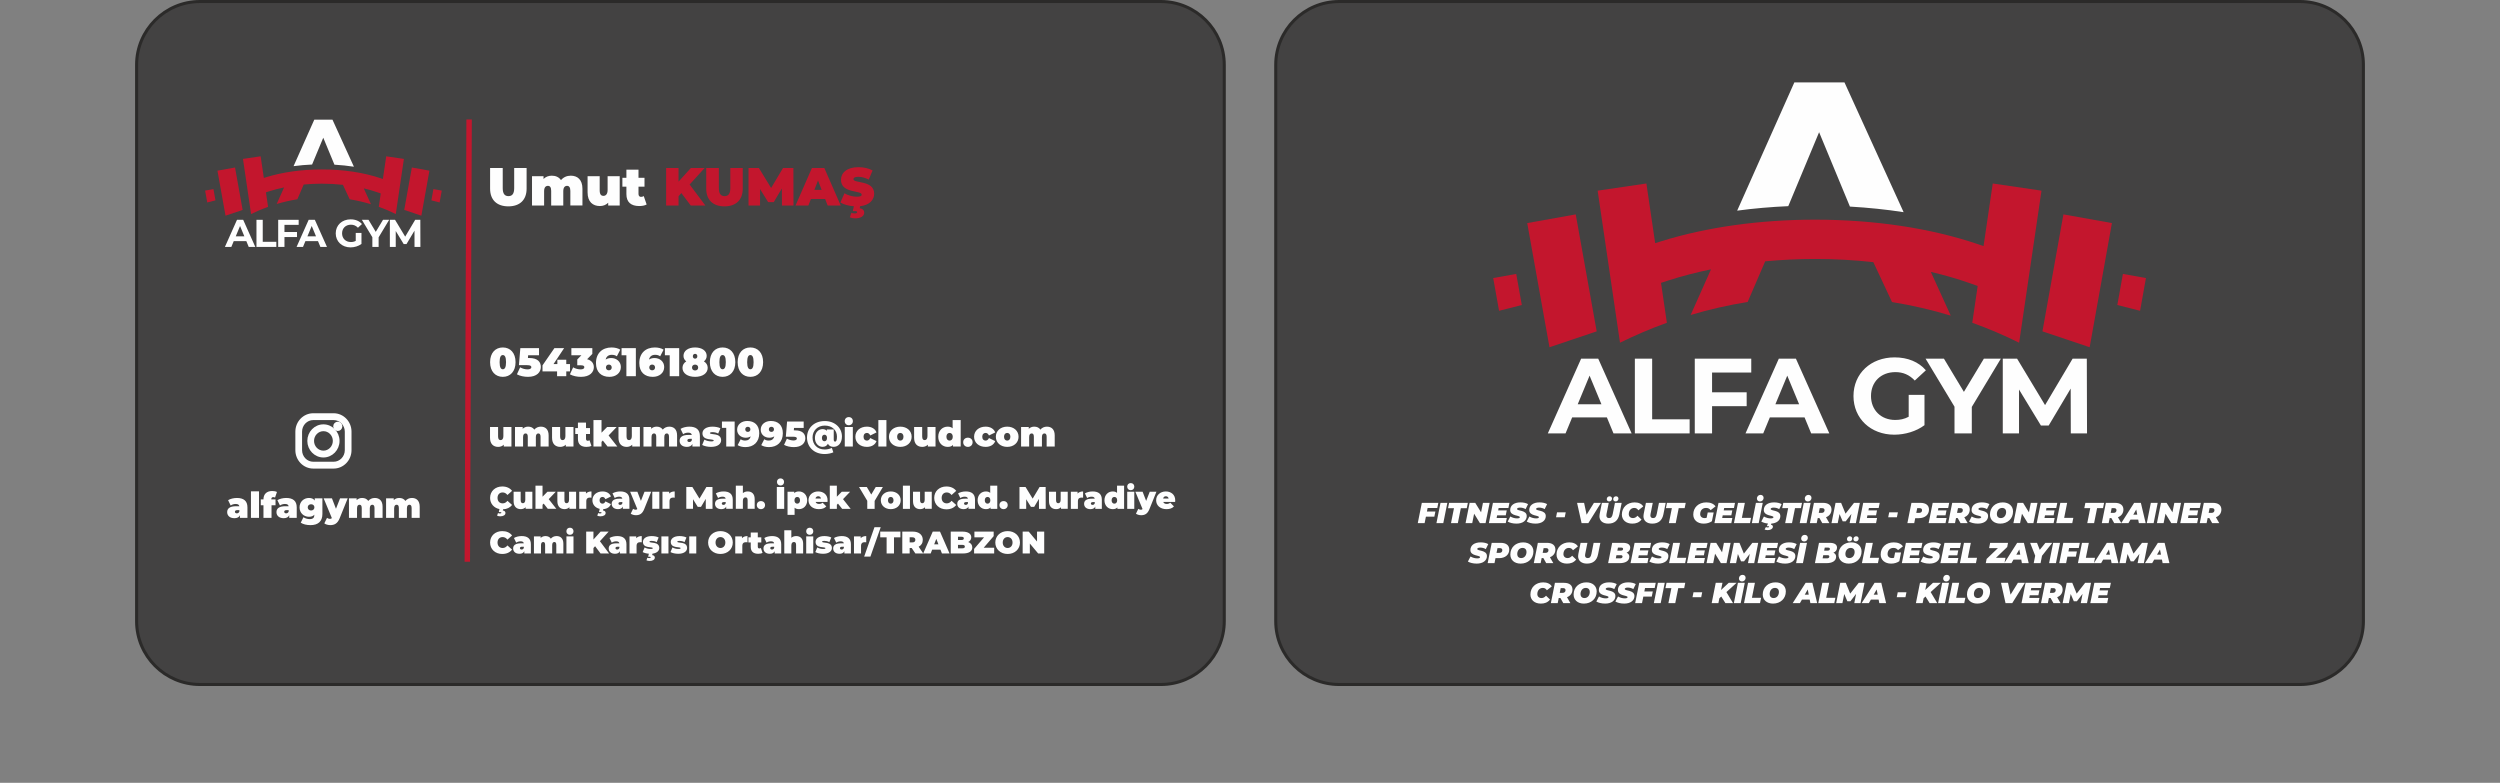 <?xml version="1.0" encoding="UTF-8"?>
<!DOCTYPE svg PUBLIC "-//W3C//DTD SVG 1.1//EN" "http://www.w3.org/Graphics/SVG/1.1/DTD/svg11.dtd">
<!-- Creator: CorelDRAW -->
<svg xmlns="http://www.w3.org/2000/svg" xml:space="preserve" width="162.56mm" height="50.9mm" version="1.1" style="shape-rendering:geometricPrecision; text-rendering:geometricPrecision; image-rendering:optimizeQuality; fill-rule:evenodd; clip-rule:evenodd"
viewBox="0 0 15647.11 4899.35"
 xmlns:xlink="http://www.w3.org/1999/xlink"
 xmlns:xodm="http://www.corel.com/coreldraw/odm/2003">
 <rect x="0" y="0" width="15647.11" height="4899.35" fill="#808080" stroke="none"/>
 <defs>
  <style type="text/css">
   <![CDATA[
    .str1 {stroke:#C3162D;stroke-width:33.96;stroke-miterlimit:22.926}
    .str2 {stroke:#FEFEFE;stroke-width:19.25;stroke-miterlimit:22.926}
    .str0 {stroke:#2B2A29;stroke-width:19.25;stroke-miterlimit:22.926}
    .fil1 {fill:none}
    .fil4 {fill:#FEFEFE}
    .fil0 {fill:#434242}
    .fil3 {fill:#FEFEFE;fill-rule:nonzero}
    .fil5 {fill:#FEFEFE;fill-rule:nonzero}
    .fil2 {fill:#C3162D;fill-rule:nonzero}
   ]]>
  </style>
 </defs>
 <g id="Katman_x0020_1">
  <g id="_1322953146944">
   <g>
    <g>
     <path class="fil0 str0" d="M1250.8 9.63l6015.8 0c217.68,0 395.77,178.1 395.77,395.78l0 3482.83c0,217.68 -178.09,395.78 -395.77,395.78l-6015.8 0c-217.67,0 -395.77,-178.1 -395.77,-395.78l0 -3482.83c0,-217.68 178.1,-395.78 395.77,-395.78z"/>
     <line class="fil1 str1" x1="2936.02" y1="747.7" x2="2924.85" y2= "3515.88" />
     <polygon class="fil2" points="1360.97,1068.15 1411.45,1349.88 1518.57,1313.84 1471.01,1048.44 "/>
     <polygon class="fil2" points="1283.74,1192.9 1297.06,1267.21 1348.65,1254.05 1336,1183.53 "/>
     <polygon class="fil2" points="2530.08,1313.84 2637.21,1349.88 2687.68,1068.15 2577.64,1048.43 "/>
     <polygon class="fil2" points="2712.65,1183.53 2700.02,1254.04 2751.6,1267.21 2764.9,1192.9 "/>
     <path class="fil3" d="M1953.32 1029.76l69.95 -167.8 69.93 168.77c41.72,2.39 82.49,6.57 121.84,12.7l-134.2 -294.49 -113.71 0 -129.77 291.03c37.64,-5.1 76.45,-8.46 115.96,-10.21z"/>
     <path class="fil2" d="M2417.29 978.34l-20.88 142.04 -13.34 -4.53c-107.04,-36.26 -234.61,-55.44 -368.92,-55.44 -125.49,0 -246.08,16.93 -348.76,48.92l-14.1 4.41 0.08 0.65 -20.02 -136.05 -110.6 16.27 50.72 345.01c34.41,-16.99 69.9,-32.14 106.35,-45.25l-13.32 -90.58 18.03 -5.82c30.29,-9.79 62.33,-17.97 95.47,-24.85l-46.19 103.54c42.06,-12.51 85.22,-22.41 129.34,-29.47l39.78 -92.26c37.05,-3.43 74.87,-5.35 113.23,-5.35 44.57,0 88.96,2.5 132.19,7.22l42.36 90.57c45.52,7.36 90.02,17.69 133.3,30.83l-45.24 -99.29c30.94,7.28 60.57,15.79 88.28,25.56l18.07 6.38 -12.28 83.53c36.45,13.11 71.95,28.25 106.34,45.25l50.72 -345.01 -110.6 -16.27z"/>
     <path class="fil3" d="M1483.29 1375.81l-75.6 169.62 40.22 0 15.03 -36.36 78.74 0 15.03 36.36 41.18 0 -75.82 -169.62 -38.78 0zm19.14 38.53l26.9 64.93 -53.8 0 26.89 -64.93z"/>
     <polygon class="fil3" points="1605.19,1375.81 1605.19,1545.43 1729.49,1545.43 1729.49,1513.44 1644.44,1513.44 1644.44,1375.81 "/>
     <polygon class="fil3" points="1741.14,1375.81 1741.14,1545.43 1780.39,1545.43 1780.39,1483.63 1858.89,1483.63 1858.89,1452.14 1780.39,1452.14 1780.39,1407.32 1869.32,1407.32 1869.32,1375.81 "/>
     <path class="fil3" d="M1931.86 1375.81l-75.61 169.62 40.22 0 15.03 -36.36 78.75 0 15.02 36.36 41.2 0 -75.83 -169.62 -38.77 0zm19.14 38.53l26.89 64.93 -53.79 0 26.89 -64.93z"/>
     <path class="fil3" d="M2226.54 1457.96l35.85 0 0 68.81c-18.54,13.98 -44.07,21.48 -68.18,21.56l-0.58 0c-53.21,-0.09 -92.37,-36.64 -92.37,-87.72 0,-51.12 39.26,-87.71 93.28,-87.71 29.81,0 54.52,10.18 71,29.33l-25.19 23.26c-12.36,-13.09 -26.66,-19.14 -43.86,-19.14 -32.95,0 -55.48,22.05 -55.48,54.27 0,31.75 22.53,54.28 54.99,54.28 10.67,0 20.61,-1.93 30.54,-7.28l0 -49.66z"/>
     <polygon class="fil3" points="2369.76,1485.33 2369.76,1545.43 2330.5,1545.43 2330.5,1484.86 2264.85,1375.82 2306.52,1375.82 2351.84,1451.17 2397.14,1375.82 2435.66,1375.82 "/>
     <polygon class="fil3" points="2594.4,1545.43 2594.16,1443.66 2544.24,1527.49 2526.56,1527.49 2476.89,1445.84 2476.89,1545.43 2440.06,1545.43 2440.06,1375.81 2472.53,1375.81 2536,1481.21 2598.51,1375.81 2630.73,1375.81 2631.23,1545.43 "/>
     <path class="fil3" d="M3181.7 1291.58c72.04,0 114.26,-40.54 114.26,-110.91l0 -129.01 -77.74 0 0 126.67c0,35.85 -13.74,49.25 -35.85,49.25 -22.12,0 -35.85,-13.41 -35.85,-49.25l0 -126.67 -79.09 0 0 129.01c0,70.37 42.23,110.91 114.27,110.91zm390.71 -192c-25.13,0 -46.58,10.05 -61.31,27.81 -12.74,-19.11 -33.51,-27.81 -57.3,-27.81 -20.11,0 -38.2,6.69 -51.95,20.43l0 -17.09 -72.04 0 0 183.29 75.73 0 0 -89.47c0,-24.46 10.38,-33.51 23.79,-33.51 12.72,0 20.43,8.71 20.43,31.49l0 91.48 75.72 0 0 -89.47c0,-24.46 10.39,-33.51 23.79,-33.51 12.07,0 20.44,8.71 20.44,31.49l0 91.48 75.72 0 0 -104.55c0,-57.63 -31.49,-82.09 -73.05,-82.09zm230.55 3.35l0 86.11c0,27.14 -12.74,36.87 -25.81,36.87 -14.75,0 -23.79,-8.72 -23.79,-34.85l0 -88.12 -75.73 0 0 101.19c0,59.65 33.18,85.45 77.07,85.45 19.77,0 38.2,-6.7 51.94,-20.77l0 17.42 72.05 0 0 -183.29 -75.72 0zm226.18 124.31c-5.03,3.35 -11.06,5.02 -17.09,5.02 -9.05,0 -15.75,-6.36 -15.75,-17.76l0 -46.24 37.53 0 0 -55.29 -37.53 0 0 -51.27 -75.73 0 0 51.27 -25.13 0 0 55.29 25.13 0 0 46.9c0,50.61 29.48,74.4 80.09,74.4 17.75,0 34.84,-3.01 46.58,-9.71l-18.1 -52.61z"/>
     <path class="fil2" d="M4323.32 1286.22l91.48 0 -98.52 -131.36 93.82 -103.2 -86.11 0 -77.07 85.11 0 -85.11 -77.74 0 0 234.56 77.74 0 0 -57.97 17.76 -19.76 58.64 77.74zm211.11 5.36c72.05,0 114.26,-40.54 114.26,-110.91l0 -129.01 -77.74 0 0 126.67c0,35.85 -13.75,49.25 -35.86,49.25 -22.11,0 -35.85,-13.41 -35.85,-49.25l0 -126.67 -79.08 0 0 129.01c0,70.37 42.22,110.91 114.26,110.91zm431.93 -5.36l-0.67 -234.56 -65.01 0 -74.39 124.99 -76.4 -124.99 -65.01 0 0 234.56 72.05 0 0 -103.21 50.93 82.1 34.85 0 50.93 -85.78 0.67 106.89 72.05 0zm213.78 0l81.77 0 -102.54 -234.56 -77.74 0 -102.54 234.56 80.42 0 15.75 -40.88 89.13 0 15.75 40.88zm-83.1 -97.84l22.79 -58.98 22.77 58.98 -45.57 0zm374.29 24.07c0,-86.46 -129.67,-63 -129.67,-91.1 0,-8.04 7.37,-14.74 30.49,-14.74 20.43,0 42.22,5.69 65.35,17.42l23.78 -57.3c-24.46,-13.75 -56.96,-20.44 -88.46,-20.44 -72.72,0 -109.24,35.52 -109.24,79.08 0,87.4 129.67,63.6 129.67,93.1 0,8.05 -8.04,12.73 -30.48,12.73 -25.81,0 -55.3,-8.37 -77.41,-21.45l-25.48 57.69c19.78,12.41 51.61,21.12 84.44,23.47l-7.04 30.16 13.75 0c9.72,0 13.74,2.68 13.74,6.7 0,4.69 -4.69,8.04 -16.08,8.04 -8.04,0 -15.07,-2.01 -20.1,-4.02l-9.39 27.82c7.38,4.02 21.46,7.04 32.84,7.04 34.18,0 56.97,-13.74 56.97,-36.19 0,-11.72 -7.38,-24.12 -28.49,-26.81l3.01 -13.07c58.31,-6.69 87.79,-39.53 87.79,-78.12z"/>
     <path class="fil3" d="M3147.1 2358.69c46.49,0 79.67,-33.68 79.67,-91.98 0,-58.31 -33.18,-91.98 -79.67,-91.98 -46.49,0 -79.67,33.67 -79.67,91.98 0,58.3 33.18,91.98 79.67,91.98zm0 -47.5c-11.56,0 -20.1,-10.55 -20.1,-44.48 0,-33.93 8.54,-44.48 20.1,-44.48 11.56,0 20.11,10.55 20.11,44.48 0,33.93 -8.55,44.48 -20.11,44.48zm166.12 -70.36l-9.05 0 1.26 -17.35 68.11 0 0 -44.73 -116.86 0 -8.8 106.8 51.02 0c21.35,0 26.63,5.03 26.63,12.57 0,9.05 -9.8,13.81 -23.12,13.81 -14.82,0 -31.92,-4.01 -46.99,-12.81l-20.11 43.74c18.85,10.55 45.24,15.82 69.36,15.82 56.3,0 80.42,-30.41 80.42,-61.82 0,-31.17 -19.85,-56.04 -71.88,-56.04zm254.34 37.69l-23.38 0 0 -26.89 -55.79 0 0 26.89 -23.87 0 66.35 -99.77 -60.82 0 -74.65 108.06 0 37.7 91.24 0 0 30.16 57.54 0 0 -30.16 23.38 0 0 -45.99zm107.06 -30.16l32.67 -33.17 0 -36.44 -131.19 0 0 44.73 62.83 0 -25.88 26.38 0 36.45 23.37 0c15.08,0 20.86,4.51 20.86,12.06 0,9.05 -9.56,13.56 -22.87,13.56 -14.83,0 -32.17,-4.01 -47.25,-12.81l-20.11 43.74c18.86,10.55 45.24,15.82 69.37,15.82 56.3,0 80.42,-30.16 80.42,-60.31 0,-24.38 -14.58,-43.23 -42.22,-50.01zm151.04 -7.54c-14.82,0 -26.13,3.51 -34.93,9.8 4.02,-19.61 18.1,-29.91 38.2,-29.91 11.05,0 21.61,2.01 31.91,9.3l21.37 -41.47c-13.32,-8.8 -33.68,-13.82 -54.54,-13.82 -58.05,0 -97.52,35.93 -97.52,97.51 0,57.56 34.18,86.46 84.44,86.46 39.7,0 71.37,-23.87 71.37,-61.57 0,-34.43 -28.14,-56.29 -60.31,-56.29zm-15.08 76.91c-10.56,0 -18.1,-6.8 -18.1,-17.86 0,-11.06 7.54,-18.1 18.1,-18.1 10.56,0 18.1,7.04 18.1,18.1 0,11.06 -7.54,17.86 -18.1,17.86zm79.67 -138.98l0 44.73 30.17 0 0 131.19 59.3 0 0 -175.91 -89.47 0zm206.59 62.07c-14.82,0 -26.13,3.51 -34.93,9.8 4.02,-19.61 18.1,-29.91 38.2,-29.91 11.06,0 21.61,2.01 31.91,9.3l21.37 -41.47c-13.32,-8.8 -33.68,-13.82 -54.54,-13.82 -58.05,0 -97.52,35.93 -97.52,97.51 0,57.56 34.18,86.46 84.44,86.46 39.7,0 71.37,-23.87 71.37,-61.57 0,-34.43 -28.14,-56.29 -60.31,-56.29zm-15.08 76.91c-10.56,0 -18.09,-6.8 -18.09,-17.86 0,-11.06 7.53,-18.1 18.09,-18.1 10.56,0 18.1,7.04 18.1,18.1 0,11.06 -7.54,17.86 -18.1,17.86zm79.67 -138.98l0 44.73 30.17 0 0 131.19 59.31 0 0 -175.91 -89.48 0zm244.28 83.18c10.82,-8.55 17.35,-20.11 17.35,-34.68 0,-31.93 -29.91,-52.53 -72.63,-52.53 -42.72,0 -72.62,20.6 -72.62,52.53 0,14.57 6.53,26.13 17.34,34.68 -14.82,9.05 -23.62,22.87 -23.62,40.47 0,34.18 32.42,56.29 78.91,56.29 46.5,0 78.92,-22.11 78.92,-56.29 0,-17.6 -8.8,-31.42 -23.63,-40.47zm-55.29 -47.25c8.05,0 14.07,5.53 14.07,15.08 0,9.55 -6.03,15.07 -14.07,15.07 -8.04,0 -14.07,-5.53 -14.07,-15.07 0,-9.55 6.04,-15.08 14.07,-15.08zm0 104.05c-11.3,0 -19.35,-7.04 -19.35,-18.35 0,-11.31 8.05,-18.35 19.35,-18.35 11.31,0 19.36,7.04 19.36,18.35 0,11.31 -8.05,18.35 -19.36,18.35zm172.16 39.96c46.49,0 79.67,-33.68 79.67,-91.98 0,-58.31 -33.18,-91.98 -79.67,-91.98 -46.49,0 -79.67,33.67 -79.67,91.98 0,58.3 33.18,91.98 79.67,91.98zm0 -47.5c-11.56,0 -20.1,-10.55 -20.1,-44.48 0,-33.93 8.54,-44.48 20.1,-44.48 11.56,0 20.11,10.55 20.11,44.48 0,33.93 -8.55,44.48 -20.11,44.48zm173.91 47.5c46.49,0 79.67,-33.68 79.67,-91.98 0,-58.31 -33.18,-91.98 -79.67,-91.98 -46.49,0 -79.67,33.67 -79.67,91.98 0,58.3 33.18,91.98 79.67,91.98zm0 -47.5c-11.56,0 -20.1,-10.55 -20.1,-44.48 0,-33.93 8.54,-44.48 20.1,-44.48 11.56,0 20.11,10.55 20.11,44.48 0,33.93 -8.55,44.48 -20.11,44.48z"/>
     <path class="fil3" d="M3150.53 2672.57l0 57.42c0,18.1 -8.49,24.56 -17.2,24.56 -9.83,0 -15.86,-5.8 -15.86,-23.23l0 -58.75 -50.49 0 0 67.46c0,39.76 22.12,56.96 51.38,56.96 13.18,0 25.47,-4.47 34.62,-13.85l0 11.62 48.03 0 0 -122.19 -50.49 0zm234.56 -2.24c-16.76,0 -31.05,6.71 -40.88,18.55 -8.49,-12.73 -22.34,-18.55 -38.2,-18.55 -13.4,0 -25.46,4.48 -34.62,13.64l0 -11.4 -48.03 0 0 122.19 50.49 0 0 -59.65c0,-16.31 6.93,-22.33 15.86,-22.33 8.49,0 13.63,5.79 13.63,20.99l0 60.99 50.49 0 0 -59.65c0,-16.31 6.93,-22.33 15.86,-22.33 8.05,0 13.62,5.79 13.62,20.99l0 60.99 50.49 0 0 -69.7c0,-38.42 -20.99,-54.74 -48.7,-54.74zm153.7 2.24l0 57.42c0,18.1 -8.49,24.56 -17.2,24.56 -9.83,0 -15.86,-5.8 -15.86,-23.23l0 -58.75 -50.49 0 0 67.46c0,39.76 22.12,56.96 51.38,56.96 13.18,0 25.46,-4.47 34.62,-13.85l0 11.62 48.03 0 0 -122.19 -50.49 0zm150.79 82.88c-3.36,2.23 -7.38,3.35 -11.4,3.35 -6.04,0 -10.5,-4.24 -10.5,-11.84l0 -30.82 25.03 0 0 -36.87 -25.03 0 0 -34.18 -50.49 0 0 34.18 -16.76 0 0 36.87 16.76 0 0 31.27c0,33.73 19.66,49.59 53.39,49.59 11.83,0 23.24,-2.01 31.05,-6.48l-12.06 -35.08zm113.03 39.32l60.98 0 -54.5 -69.26 50.49 -52.94 -59.65 0 -35.08 35.52 0 -79.08 -50.49 0 0 165.76 50.49 0 0 -28.82 8.05 -8.71 29.71 37.53zm151.91 -122.19l0 57.42c0,18.1 -8.49,24.56 -17.2,24.56 -9.83,0 -15.86,-5.8 -15.86,-23.23l0 -58.75 -50.49 0 0 67.46c0,39.76 22.12,56.96 51.38,56.96 13.18,0 25.46,-4.47 34.62,-13.85l0 11.62 48.03 0 0 -122.19 -50.49 0zm234.56 -2.24c-16.76,0 -31.05,6.71 -40.89,18.55 -8.48,-12.73 -22.33,-18.55 -38.19,-18.55 -13.41,0 -25.47,4.48 -34.62,13.64l0 -11.4 -48.03 0 0 122.19 50.49 0 0 -59.65c0,-16.31 6.92,-22.33 15.86,-22.33 8.48,0 13.63,5.79 13.63,20.99l0 60.99 50.49 0 0 -59.65c0,-16.31 6.92,-22.33 15.86,-22.33 8.04,0 13.62,5.79 13.62,20.99l0 60.99 50.49 0 0 -69.7c0,-38.42 -21,-54.74 -48.7,-54.74zm125.31 0c-18.98,0 -40.65,4.92 -54.94,13.86l16.08 33.28c8.04,-6.04 20.32,-9.61 31.27,-9.61 14.29,0 21.44,4.92 23,14.29l-20.33 0c-37.97,0 -55.85,13.18 -55.85,36.86 0,21 15.41,37.98 45.35,37.98 17.2,0 28.82,-6.04 34.63,-18.32l0 16.08 46.9 0 0 -65.67c0,-40.67 -24.12,-58.76 -66.13,-58.76zm-0.22 96.29c-7.58,0 -12.06,-4.24 -12.06,-9.84 0,-6.7 4.7,-10.27 15.42,-10.27l12.5 0 0 8.48c-2.68,8.05 -8.93,11.63 -15.86,11.63zm136.06 30.38c42.44,0 63.21,-19.21 63.21,-41.33 0,-48.92 -70.14,-32.39 -70.14,-45.12 0,-2.91 3.57,-5.8 16.53,-5.8 10.28,0 22.79,2.01 35.3,8.93l13.86 -33.28c-12.97,-6.7 -31.96,-10.06 -49.82,-10.06 -41.1,0 -62.56,18.77 -62.56,41.78 0,48.92 70.37,32.17 70.37,44.67 0,3.58 -3.35,5.81 -15.63,5.81 -14.52,0 -31.05,-4.02 -42.67,-10.95l-13.85 33.28c12.51,7.15 34.4,12.07 55.4,12.07zm68.35 -158.61l0 39.76 26.81 0 0 116.61 52.72 0 0 -156.37 -79.53 0zm158.39 -3.58c-35.3,0 -63.44,21.22 -63.44,54.73 0,30.61 25.03,50.04 53.61,50.04 13.18,0 23.24,-3.13 31.05,-8.7 -3.58,17.42 -16.08,26.58 -33.96,26.58 -9.83,0 -19.21,-1.79 -28.37,-8.26l-18.99 36.85c11.84,7.83 29.94,12.3 48.47,12.3 51.6,0 86.68,-31.95 86.68,-86.69 0,-51.15 -30.38,-76.85 -75.06,-76.85zm3.57 68.36c-9.38,0 -16.08,-6.25 -16.08,-16.08 0,-9.83 6.71,-15.86 16.08,-15.86 9.39,0 16.08,6.04 16.08,15.86 0,9.84 -6.69,16.08 -16.08,16.08zm144.09 -68.36c-35.29,0 -63.44,21.22 -63.44,54.73 0,30.61 25.03,50.04 53.61,50.04 13.18,0 23.24,-3.13 31.05,-8.7 -3.58,17.42 -16.08,26.58 -33.96,26.58 -9.83,0 -19.21,-1.79 -28.37,-8.26l-18.99 36.85c11.84,7.83 29.94,12.3 48.47,12.3 51.6,0 86.68,-31.95 86.68,-86.69 0,-51.15 -30.38,-76.85 -75.06,-76.85zm3.57 68.36c-9.38,0 -16.08,-6.25 -16.08,-16.08 0,-9.83 6.71,-15.86 16.08,-15.86 9.39,0 16.08,6.04 16.08,15.86 0,9.84 -6.69,16.08 -16.08,16.08zm148.34 -9.61l-8.04 0 1.12 -15.41 60.53 0 0 -39.76 -103.88 0 -7.82 94.95 45.35 0c18.99,0 23.69,4.46 23.69,11.17 0,8.04 -8.72,12.28 -20.56,12.28 -13.18,0 -28.37,-3.57 -41.77,-11.39l-17.86 38.87c16.75,9.38 40.21,14.08 61.65,14.08 50.04,0 71.49,-27.04 71.49,-54.96 0,-27.7 -17.64,-49.82 -63.89,-49.82zm185.64 -58.3c-68.14,0 -111.25,45.36 -111.25,102.98 0,58.53 43.11,103.43 110.36,103.43 19.89,0 41.11,-4.25 54.51,-10.72l-9.38 -27.48c-15.2,6.93 -30.39,9.83 -45.13,9.83 -45.57,0 -75.72,-31.27 -75.72,-75.06 0,-42.44 30.82,-74.61 76.62,-74.61 46.02,0 76.19,28.59 76.19,69.02 0,25.02 -5.14,31.27 -11.41,31.27 -4.91,0 -8.7,-2.91 -8.7,-12.29l0 -63.88 -42.9 0 0 8.94c-6.47,-7.16 -15.63,-10.95 -27.47,-10.95 -24.8,0 -47.36,21 -47.36,55.4 0,34.4 23.23,55.63 47.36,55.63 16.98,0 27.69,-7.15 33.96,-19.43 6.26,12.96 18.54,19.43 35.3,19.43 28.59,0 52.49,-22.12 52.49,-64.78 0,-53.62 -43.11,-96.74 -107.45,-96.74zm-2.01 126.44c-9.15,0 -15.86,-6.93 -15.86,-20.55 0,-13.41 6.71,-20.33 15.86,-20.33 9.16,0 16.08,6.92 16.08,20.33 0,13.62 -6.92,20.55 -16.08,20.55zm152.34 -100.31c14.97,0 25.47,-10.49 25.47,-25.47 0,-14.97 -10.5,-25.46 -25.47,-25.46 -14.97,0 -25.46,10.49 -25.46,25.46 0,14.98 10.49,25.47 25.46,25.47zm-25.24 133.37l50.49 0 0 -122.19 -50.49 0 0 122.19zm138.5 2.23c29.71,0 52.05,-13.63 60.09,-36.19l-39.1 -19.21c-5.13,11.39 -12.5,16.08 -21.21,16.08 -11.4,0 -20.77,-8.04 -20.77,-24.12 0,-15.86 9.38,-23.91 20.77,-23.91 8.71,0 16.08,4.7 21.21,16.08l39.1 -19.21c-8.04,-22.55 -30.38,-36.19 -60.09,-36.19 -42.23,0 -72.15,26.14 -72.15,63.23 0,37.3 29.93,63.44 72.15,63.44zm71.71 -2.23l50.49 0 0 -165.76 -50.49 0 0 165.76zm137.38 2.23c41.55,0 71.05,-26.36 71.05,-63.44 0,-37.09 -29.49,-63.23 -71.05,-63.23 -41.32,0 -71.04,26.14 -71.04,63.23 0,37.08 29.71,63.44 71.04,63.44zm0 -39.32c-11.17,0 -19.88,-8.26 -19.88,-24.12 0,-15.86 8.71,-23.91 19.88,-23.91 11.17,0 19.89,8.05 19.89,23.91 0,15.86 -8.72,24.12 -19.89,24.12zm170.01 -85.11l0 57.42c0,18.1 -8.5,24.56 -17.2,24.56 -9.84,0 -15.86,-5.8 -15.86,-23.23l0 -58.75 -50.49 0 0 67.46c0,39.76 22.11,56.96 51.38,56.96 13.18,0 25.46,-4.47 34.62,-13.85l0 11.62 48.03 0 0 -122.19 -50.49 0zm157.48 -43.56l0 51.83c-7.36,-7.15 -17.64,-10.51 -31.05,-10.51 -31.94,0 -58.97,23.91 -58.97,63.23 0,39.31 27.03,63.44 58.97,63.44 15.19,0 26.14,-4.02 33.52,-12.29l0 10.06 48.02 0 0 -165.76 -50.49 0zm-18.99 128.67c-11.17,0 -19.88,-8.26 -19.88,-24.12 0,-15.86 8.71,-23.91 19.88,-23.91 11.18,0 19.89,8.05 19.89,23.91 0,15.86 -8.71,24.12 -19.89,24.12zm114.61 39.32c16.75,0 29.49,-12.07 29.49,-29.04 0,-17.2 -12.74,-28.6 -29.49,-28.6 -16.76,0 -29.49,11.4 -29.49,28.6 0,16.97 12.73,29.04 29.49,29.04zm110.8 0c29.71,0 52.05,-13.63 60.09,-36.19l-39.09 -19.21c-5.14,11.39 -12.51,16.08 -21.22,16.08 -11.4,0 -20.77,-8.04 -20.77,-24.12 0,-15.86 9.38,-23.91 20.77,-23.91 8.71,0 16.08,4.7 21.22,16.08l39.09 -19.21c-8.04,-22.55 -30.38,-36.19 -60.09,-36.19 -42.23,0 -72.15,26.14 -72.15,63.23 0,37.3 29.93,63.44 72.15,63.44zm135.15 0c41.55,0 71.04,-26.36 71.04,-63.44 0,-37.09 -29.48,-63.23 -71.04,-63.23 -41.33,0 -71.04,26.14 -71.04,63.23 0,37.08 29.7,63.44 71.04,63.44zm0 -39.32c-11.18,0 -19.88,-8.26 -19.88,-24.12 0,-15.86 8.7,-23.91 19.88,-23.91 11.17,0 19.89,8.05 19.89,23.91 0,15.86 -8.72,24.12 -19.89,24.12zm248.64 -87.35c-16.76,0 -31.05,6.71 -40.89,18.55 -8.48,-12.73 -22.34,-18.55 -38.2,-18.55 -13.4,0 -25.46,4.48 -34.62,13.64l0 -11.4 -48.03 0 0 122.19 50.49 0 0 -59.65c0,-16.31 6.93,-22.33 15.86,-22.33 8.49,0 13.64,5.79 13.64,20.99l0 60.99 50.48 0 0 -59.65c0,-16.31 6.93,-22.33 15.86,-22.33 8.05,0 13.63,5.79 13.63,20.99l0 60.99 50.49 0 0 -69.7c0,-38.42 -21,-54.74 -48.7,-54.74z"/>
     <path class="fil4 str2" d="M1960.68 2619.54c-43.95,0 -79.7,36.88 -79.7,82.2l0 115.71c0,45.33 35.75,82.19 79.7,82.19l127.3 0c43.94,0 79.7,-36.87 79.7,-82.19l0 -115.71c0,-45.32 -35.76,-82.2 -79.7,-82.2l-127.3 0zm127.3 303.6l-127.3 0c-56.51,0 -102.47,-47.41 -102.47,-105.69l0 -115.71c0,-58.28 45.96,-105.69 102.47,-105.69l127.3 0c56.49,0 102.46,47.41 102.46,105.69l0 115.71c0,58.27 -45.97,105.69 -102.46,105.69z"/>
     <path class="fil4 str2" d="M2133.06 2668.42c0,10.78 -8.47,19.51 -18.91,19.51 -10.46,0 -18.94,-8.73 -18.94,-19.51 0,-10.78 8.48,-19.51 18.94,-19.51 10.44,0 18.91,8.73 18.91,19.51z"/>
     <path class="fil4 str2" d="M2024.32 2689c-37.72,0 -68.44,31.68 -68.44,70.59 0,38.93 30.71,70.6 68.44,70.6 37.75,0 68.46,-31.67 68.46,-70.6 0,-38.92 -30.71,-70.59 -68.46,-70.59zm0 164.65c-50.29,0 -91.19,-42.18 -91.19,-94.06 0,-51.87 40.9,-94.08 91.19,-94.08 50.3,0 91.23,42.21 91.23,94.08 0,51.88 -40.93,94.06 -91.23,94.06z"/>
     <path class="fil3" d="M1482.61 3116.68c-18.98,0 -40.66,4.92 -54.95,13.85l16.08 33.28c8.04,-6.03 20.33,-9.6 31.27,-9.6 14.29,0 21.45,4.92 23.01,14.29l-20.33 0c-37.98,0 -55.86,13.18 -55.86,36.86 0,21 15.41,37.98 45.35,37.98 17.2,0 28.83,-6.04 34.63,-18.32l0 16.08 46.91 0 0 -65.67c0,-40.67 -24.13,-58.76 -66.13,-58.76zm-0.22 96.28c-7.59,0 -12.07,-4.24 -12.07,-9.83 0,-6.7 4.7,-10.27 15.42,-10.27l12.51 0 0 8.48c-2.69,8.05 -8.94,11.62 -15.86,11.62zm88.24 28.15l50.49 0 0 -165.76 -50.49 0 0 165.76zm127.33 -115.72c0,-9.84 4.91,-14.07 12.06,-14.07 4.02,0 8.04,1.34 11.4,2.9l12.06 -35.08c-7.37,-4.01 -19.21,-6.03 -29.94,-6.03 -34.85,0 -54.51,20.33 -54.51,51.83l0 0.66 -16.75 0 0 36.86 16.75 0 0 78.64 50.49 0 0 -78.64 25.03 0 0 -36.86 -26.59 0 0 -0.22zm93.15 -8.72c-18.98,0 -40.65,4.92 -54.95,13.85l16.08 33.28c8.05,-6.03 20.33,-9.6 31.27,-9.6 14.3,0 21.45,4.92 23.01,14.29l-20.33 0c-37.97,0 -55.85,13.18 -55.85,36.86 0,21 15.41,37.98 45.35,37.98 17.2,0 28.82,-6.04 34.63,-18.32l0 16.08 46.9 0 0 -65.67c0,-40.67 -24.12,-58.76 -66.13,-58.76zm-0.22 96.28c-7.59,0 -12.06,-4.24 -12.06,-9.83 0,-6.7 4.69,-10.27 15.42,-10.27l12.5 0 0 8.48c-2.69,8.05 -8.93,11.62 -15.86,11.62zm178.94 -94.04l0 13.84c-7.59,-10.94 -19.43,-16.08 -36.19,-16.08 -31.05,0 -58.74,22.57 -58.74,58.76 0,36.18 27.69,58.97 58.74,58.97 14.98,0 26.14,-4.24 33.74,-12.96l0 2.24c0,16.31 -8.27,25.46 -29.04,25.46 -13.18,0 -29.49,-4.69 -39.09,-12.06l-16.98 34.4c15.19,10.05 37.08,15.19 61.21,15.19 46.68,0 74.39,-22.56 74.39,-69.92l0 -97.84 -48.03 0zm-22.78 76.18c-11.84,0 -20.99,-7.83 -20.99,-19.66 0,-11.85 9.15,-19.44 20.99,-19.44 11.84,0 20.77,7.59 20.77,19.44 0,11.83 -8.93,19.66 -20.77,19.66zm181.4 -76.18l-25.7 65.45 -25.24 -65.45 -51.82 0 51.38 123.76c-2.69,3.12 -6.49,4.9 -12.51,4.9 -6.04,0 -12.97,-2.68 -17.86,-6.47l-16.76 34.62c8.26,6.7 23.67,10.94 37.08,10.94 25.91,0 45.58,-9.6 58.98,-43.11l50.26 -124.65 -47.8 0zm217.36 -2.24c-16.76,0 -31.06,6.71 -40.89,18.55 -8.48,-12.73 -22.34,-18.55 -38.2,-18.55 -13.4,0 -25.46,4.48 -34.62,13.63l0 -11.39 -48.03 0 0 122.19 50.49 0 0 -59.65c0,-16.31 6.93,-22.33 15.86,-22.33 8.49,0 13.63,5.79 13.63,20.98l0 61 50.49 0 0 -59.65c0,-16.31 6.93,-22.33 15.86,-22.33 8.05,0 13.63,5.79 13.63,20.98l0 61 50.49 0 0 -69.7c0,-38.42 -21,-54.74 -48.7,-54.74zm232.33 0c-16.76,0 -31.06,6.71 -40.89,18.55 -8.48,-12.73 -22.34,-18.55 -38.2,-18.55 -13.4,0 -25.46,4.48 -34.62,13.63l0 -11.39 -48.03 0 0 122.19 50.49 0 0 -59.65c0,-16.31 6.93,-22.33 15.86,-22.33 8.49,0 13.63,5.79 13.63,20.98l0 61 50.49 0 0 -59.65c0,-16.31 6.93,-22.33 15.86,-22.33 8.05,0 13.63,5.79 13.63,20.98l0 61 50.49 0 0 -69.7c0,-38.42 -21,-54.74 -48.7,-54.74z"/>
     <path class="fil5" d="M3146.02 3150.51c-19.15,0 -32.06,-13.3 -32.06,-34.21 0,-20.92 12.91,-34.21 32.06,-34.21 12.31,0 21.89,5.86 29.91,16.04l29.13 -26.01c-13.49,-17.59 -34.6,-27.37 -61.38,-27.37 -43.98,0 -76.23,29.52 -76.23,71.55 0,36.15 24.04,63.13 58.84,69.98l-4.5 18.76 8.02 0c5.67,0 8.01,1.57 8.01,3.91 0,2.74 -2.74,4.7 -9.38,4.7 -4.69,0 -8.8,-1.17 -11.72,-2.35l-5.48 16.23c4.3,2.34 12.51,4.11 19.16,4.11 19.92,0 33.23,-8.03 33.23,-21.12 0,-6.84 -4.31,-14.07 -16.61,-15.64l1.56 -7.23c24.43,-0.97 43.79,-10.75 56.49,-27.17l-29.13 -25.99c-8.02,10.16 -17.6,16.03 -29.91,16.03zm141.71 -72.72l0 50.24c0,15.82 -7.43,21.49 -15.05,21.49 -8.6,0 -13.87,-5.08 -13.87,-20.33l0 -51.41 -44.18 0 0 59.03c0,34.8 19.36,49.85 44.96,49.85 11.53,0 22.28,-3.92 30.3,-12.12l0 10.15 42.02 0 0 -106.92 -44.18 0zm140.94 106.92l53.35 0 -47.69 -60.59 44.18 -46.33 -52.19 0 -30.69 31.08 0 -69.2 -44.18 0 0 145.04 44.18 0 0 -25.22 7.04 -7.62 26 32.84zm132.92 -106.92l0 50.24c0,15.82 -7.44,21.49 -15.05,21.49 -8.61,0 -13.88,-5.08 -13.88,-20.33l0 -51.41 -44.18 0 0 59.03c0,34.8 19.36,49.85 44.96,49.85 11.54,0 22.28,-3.92 30.3,-12.12l0 10.15 42.02 0 0 -106.92 -44.17 0zm105.75 11.53l0 -11.53 -42.02 0 0 106.92 44.17 0 0 -47.5c0,-17 9.38,-23.06 22.67,-23.06 3.13,0 5.87,0.2 9.78,0.79l0 -39.1c-14.86,0 -26.78,4.5 -34.59,13.49zm103.4 62.95c-9.96,0 -18.17,-7.04 -18.17,-21.12 0,-13.87 8.21,-20.91 18.17,-20.91 7.62,0 14.07,4.1 18.57,14.07l34.21 -16.82c-7.04,-19.74 -26.59,-31.67 -52.57,-31.67 -36.94,0 -63.14,22.88 -63.14,55.32 0,27.17 18.18,47.69 45.74,53.76l-4.7 20.13 8.02 0c5.67,0 8.02,1.57 8.02,3.91 0,2.74 -2.73,4.7 -9.38,4.7 -4.7,0 -8.8,-1.17 -11.73,-2.35l-5.47 16.23c4.3,2.34 12.5,4.11 19.15,4.11 19.94,0 33.23,-8.03 33.23,-21.12 0,-6.84 -4.29,-14.07 -16.61,-15.64l1.95 -8.4c23.46,-1.37 40.86,-13.09 47.5,-31.47l-34.21 -16.82c-4.5,9.97 -10.94,14.08 -18.57,14.08zm110.84 -76.44c-16.62,0 -35.59,4.3 -48.09,12.12l14.07 29.13c7.04,-5.27 17.79,-8.4 27.37,-8.4 12.51,0 18.77,4.29 20.14,12.5l-17.8 0c-33.23,0 -48.86,11.53 -48.86,32.25 0,18.37 13.49,33.24 39.68,33.24 15.05,0 25.21,-5.28 30.29,-16.04l0 14.07 41.05 0 0 -57.46c0,-35.58 -21.11,-51.41 -57.85,-51.41zm-0.2 84.25c-6.65,0 -10.55,-3.72 -10.55,-8.61 0,-5.86 4.1,-8.99 13.48,-8.99l10.95 0 0 7.42c-2.35,7.04 -7.82,10.17 -13.88,10.17zm152.47 -82.3l-22.48 57.28 -22.09 -57.28 -45.35 0 44.95 108.3c-2.34,2.73 -5.67,4.29 -10.94,4.29 -5.27,0 -11.34,-2.34 -15.63,-5.67l-14.66 30.3c7.23,5.86 20.71,9.58 32.45,9.58 22.67,0 39.88,-8.4 51.6,-37.72l43.98 -109.08 -41.83 0zm48.68 106.92l44.18 0 0 -106.92 -44.18 0 0 106.92zm105.75 -95.39l0 -11.53 -42.02 0 0 106.92 44.17 0 0 -47.5c0,-17 9.38,-23.06 22.68,-23.06 3.13,0 5.86,0.2 9.77,0.79l0 -39.1c-14.85,0 -26.78,4.5 -34.59,13.49zm271.3 95.39l-0.39 -136.83 -37.92 0 -43.39 72.91 -44.57 -72.91 -37.91 0 0 136.83 42.02 0 0 -60.2 29.7 47.89 20.33 0 29.71 -50.03 0.39 62.34 42.03 0zm68.8 -108.87c-16.61,0 -35.58,4.3 -48.09,12.12l14.07 29.13c7.04,-5.27 17.79,-8.4 27.37,-8.4 12.51,0 18.77,4.29 20.14,12.5l-17.79 0c-33.24,0 -48.87,11.53 -48.87,32.25 0,18.37 13.49,33.24 39.69,33.24 15.04,0 25.21,-5.28 30.29,-16.04l0 14.07 41.05 0 0 -57.46c0,-35.58 -21.12,-51.41 -57.86,-51.41zm-0.2 84.25c-6.64,0 -10.55,-3.72 -10.55,-8.61 0,-5.86 4.1,-8.99 13.49,-8.99l10.94 0 0 7.42c-2.34,7.04 -7.82,10.17 -13.88,10.17zm151.49 -84.25c-11.53,0 -21.89,3.52 -30.1,10.56l0 -46.72 -44.17 0 0 145.04 44.17 0 0 -50.23c0,-15.84 7.62,-21.51 16.61,-21.51 8.02,0 13.1,5.08 13.1,18.38l0 53.35 44.17 0 0 -60.99c0,-33.61 -19.15,-47.89 -43.79,-47.89zm82.88 110.84c14.67,0 25.81,-10.56 25.81,-25.41 0,-15.05 -11.14,-25.03 -25.81,-25.03 -14.66,0 -25.8,9.97 -25.8,25.03 0,14.85 11.14,25.41 25.8,25.41zm122.56 -147.97c13.1,0 22.28,-9.19 22.28,-22.29 0,-13.09 -9.18,-22.27 -22.28,-22.27 -13.1,0 -22.28,9.18 -22.28,22.27 0,13.1 9.18,22.29 22.28,22.29zm-23.06 146.01l46.13 0 0 -136.83 -46.13 0 0 136.83zm138.38 -108.87c-13.28,0 -22.87,3.52 -29.32,10.75l0 -8.8 -42.02 0 0 144.84 44.18 0 0 -45.15c6.44,6.26 15.44,9.19 27.16,9.19 27.95,0 51.6,-20.92 51.6,-55.32 0,-34.41 -23.65,-55.52 -51.6,-55.52zm-10.55 76.44c-9.78,0 -17.4,-7.04 -17.4,-20.92 0,-13.88 7.62,-21.11 17.4,-21.11 9.77,0 17.39,7.23 17.39,21.11 0,13.88 -7.62,20.92 -17.39,20.92zm189.8 -21.12c0,-36.16 -27.18,-55.32 -58.84,-55.32 -34.6,0 -60.59,22.88 -60.59,55.32 0,31.86 25.41,55.52 64.69,55.52 21.31,0 36.36,-5.87 46.71,-17.2l-23.06 -23.26c-7.04,5.27 -12.5,7.82 -22.28,7.82 -10.94,0 -18.37,-4.29 -21.49,-12.5l74.28 0c0.18,-3.13 0.59,-7.24 0.59,-10.37zm-58.46 -25.22c8.99,0 15.45,5.28 17.2,14.27l-34.4 0c1.76,-8.99 8.01,-14.27 17.2,-14.27zm149.53 78.77l53.35 0 -47.68 -60.59 44.17 -46.33 -52.18 0 -30.69 31.08 0 -69.2 -44.18 0 0 145.04 44.18 0 0 -25.22 7.04 -7.62 25.99 32.84zm255.07 -136.83l-44.57 0 -28.14 47.31 -27.95 -47.31 -48.68 0 51.6 86.6 0 50.23 46.13 0 0 -49.64 51.6 -87.19zm49.26 138.79c36.36,0 62.15,-23.07 62.15,-55.52 0,-32.44 -25.8,-55.32 -62.15,-55.32 -36.16,0 -62.16,22.88 -62.16,55.32 0,32.45 26,55.52 62.16,55.52zm0 -34.4c-9.77,0 -17.39,-7.24 -17.39,-21.12 0,-13.87 7.62,-20.91 17.39,-20.91 9.77,0 17.39,7.04 17.39,20.91 0,13.88 -7.62,21.12 -17.39,21.12zm76.04 32.44l44.17 0 0 -145.04 -44.17 0 0 145.04zm136.43 -106.92l0 50.24c0,15.82 -7.43,21.49 -15.05,21.49 -8.6,0 -13.88,-5.08 -13.88,-20.33l0 -51.41 -44.17 0 0 59.03c0,34.8 19.35,49.85 44.96,49.85 11.53,0 22.28,-3.92 30.3,-12.12l0 10.15 42.02 0 0 -106.92 -44.18 0zm135.84 110.05c26.78,0 47.9,-9.77 61.38,-27.37l-29.13 -25.99c-8.02,10.16 -17.6,16.03 -29.91,16.03 -19.15,0 -32.06,-13.3 -32.06,-34.21 0,-20.92 12.91,-34.21 32.06,-34.21 12.31,0 21.89,5.86 29.91,16.04l29.13 -26.01c-13.49,-17.59 -34.6,-27.37 -61.38,-27.37 -43.98,0 -76.23,29.52 -76.23,71.55 0,42.02 32.25,71.54 76.23,71.54zm121.19 -112c-16.62,0 -35.59,4.3 -48.09,12.12l14.07 29.13c7.04,-5.27 17.79,-8.4 27.37,-8.4 12.51,0 18.77,4.29 20.14,12.5l-17.8 0c-33.23,0 -48.86,11.53 -48.86,32.25 0,18.37 13.49,33.24 39.68,33.24 15.05,0 25.22,-5.28 30.29,-16.04l0 14.07 41.05 0 0 -57.46c0,-35.58 -21.11,-51.41 -57.85,-51.41zm-0.2 84.25c-6.65,0 -10.55,-3.72 -10.55,-8.61 0,-5.86 4.1,-8.99 13.48,-8.99l10.95 0 0 7.42c-2.35,7.04 -7.82,10.17 -13.88,10.17zm153.25 -120.41l0 45.36c-6.45,-6.26 -15.45,-9.19 -27.17,-9.19 -27.95,0 -51.6,20.92 -51.6,55.32 0,34.4 23.65,55.52 51.6,55.52 13.28,0 22.87,-3.52 29.32,-10.75l0 8.79 42.02 0 0 -145.04 -44.17 0zm-16.61 112.6c-9.78,0 -17.4,-7.24 -17.4,-21.12 0,-13.87 7.62,-20.91 17.4,-20.91 9.77,0 17.39,7.04 17.39,20.91 0,13.88 -7.62,21.12 -17.39,21.12zm100.27 34.4c14.66,0 25.8,-10.56 25.8,-25.41 0,-15.05 -11.14,-25.03 -25.8,-25.03 -14.66,0 -25.81,9.97 -25.81,25.03 0,14.85 11.15,25.41 25.81,25.41zm263.69 -1.96l-0.39 -136.83 -37.92 0 -43.39 72.91 -44.57 -72.91 -37.91 0 0 136.83 42.02 0 0 -60.2 29.71 47.89 20.33 0 29.71 -50.03 0.39 62.34 42.03 0zm93.63 -106.92l0 50.24c0,15.82 -7.44,21.49 -15.06,21.49 -8.6,0 -13.87,-5.08 -13.87,-20.33l0 -51.41 -44.18 0 0 59.03c0,34.8 19.36,49.85 44.96,49.85 11.53,0 22.28,-3.92 30.3,-12.12l0 10.15 42.02 0 0 -106.92 -44.17 0zm105.74 11.53l0 -11.53 -42.02 0 0 106.92 44.17 0 0 -47.5c0,-17 9.38,-23.06 22.67,-23.06 3.13,0 5.87,0.2 9.78,0.79l0 -39.1c-14.86,0 -26.78,4.5 -34.6,13.49zm94.02 -13.49c-16.61,0 -35.58,4.3 -48.08,12.12l14.07 29.13c7.04,-5.27 17.79,-8.4 27.37,-8.4 12.51,0 18.76,4.29 20.14,12.5l-17.8 0c-33.23,0 -48.86,11.53 -48.86,32.25 0,18.37 13.49,33.24 39.68,33.24 15.04,0 25.21,-5.28 30.29,-16.04l0 14.07 41.05 0 0 -57.46c0,-35.58 -21.11,-51.41 -57.86,-51.41zm-0.19 84.25c-6.65,0 -10.55,-3.72 -10.55,-8.61 0,-5.86 4.1,-8.99 13.48,-8.99l10.94 0 0 7.42c-2.34,7.04 -7.81,10.17 -13.87,10.17zm153.25 -120.41l0 45.36c-6.46,-6.26 -15.45,-9.19 -27.18,-9.19 -27.94,0 -51.59,20.92 -51.59,55.32 0,34.4 23.65,55.52 51.59,55.52 13.29,0 22.87,-3.52 29.32,-10.75l0 8.79 42.03 0 0 -145.04 -44.17 0zm-16.62 112.6c-9.77,0 -17.39,-7.24 -17.39,-21.12 0,-13.87 7.62,-20.91 17.39,-20.91 9.77,0 17.4,7.04 17.4,20.91 0,13.88 -7.63,21.12 -17.4,21.12zm102.42 -84.25c13.1,0 22.28,-9.19 22.28,-22.28 0,-13.1 -9.18,-22.28 -22.28,-22.28 -13.09,0 -22.28,9.18 -22.28,22.28 0,13.09 9.19,22.28 22.28,22.28zm-22.08 116.69l44.17 0 0 -106.92 -44.17 0 0 106.92zm140.93 -106.92l-22.49 57.28 -22.08 -57.28 -45.35 0 44.95 108.3c-2.35,2.73 -5.67,4.29 -10.94,4.29 -5.27,0 -11.34,-2.34 -15.64,-5.67l-14.66 30.3c7.23,5.86 20.71,9.58 32.45,9.58 22.67,0 39.88,-8.4 51.6,-37.72l43.98 -109.08 -41.82 0zm159.5 53.36c0,-36.16 -27.17,-55.32 -58.83,-55.32 -34.6,0 -60.6,22.88 -60.6,55.32 0,31.86 25.41,55.52 64.7,55.52 21.3,0 36.36,-5.87 46.71,-17.2l-23.06 -23.26c-7.04,5.27 -12.51,7.82 -22.28,7.82 -10.95,0 -18.37,-4.29 -21.5,-12.5l74.28 0c0.19,-3.13 0.59,-7.24 0.59,-10.37zm-58.45 -25.22c8.99,0 15.44,5.28 17.2,14.27l-34.4 0c1.75,-8.99 8.01,-14.27 17.2,-14.27zm-4153.43 361.15c26.78,0 47.9,-9.78 61.38,-27.37l-29.13 -26c-8.02,10.16 -17.6,16.03 -29.91,16.03 -19.15,0 -32.06,-13.29 -32.06,-34.21 0,-20.92 12.91,-34.2 32.06,-34.2 12.31,0 21.89,5.85 29.91,16.03l29.13 -26c-13.49,-17.6 -34.6,-27.37 -61.38,-27.37 -43.98,0 -76.23,29.51 -76.23,71.54 0,42.02 32.25,71.55 76.23,71.55zm121.19 -112.01c-16.62,0 -35.59,4.31 -48.09,12.12l14.07 29.13c7.04,-5.27 17.79,-8.4 27.37,-8.4 12.51,0 18.77,4.3 20.14,12.5l-17.8 0c-33.23,0 -48.86,11.54 -48.86,32.26 0,18.37 13.49,33.23 39.68,33.23 15.05,0 25.22,-5.28 30.29,-16.03l0 14.07 41.05 0 0 -57.47c0,-35.57 -21.11,-51.41 -57.85,-51.41zm-0.2 84.25c-6.65,0 -10.55,-3.72 -10.55,-8.61 0,-5.86 4.1,-8.99 13.48,-8.99l10.95 0 0 7.43c-2.35,7.04 -7.82,10.16 -13.88,10.16zm218.72 -84.25c-14.66,0 -27.16,5.87 -35.77,16.23 -7.42,-11.15 -19.54,-16.23 -33.43,-16.23 -11.72,0 -22.28,3.91 -30.29,11.93l0 -9.97 -42.02 0 0 106.93 44.18 0 0 -52.19c0,-14.27 6.05,-19.55 13.87,-19.55 7.43,0 11.93,5.08 11.93,18.37l0 53.36 44.18 0 0 -52.19c0,-14.27 6.05,-19.55 13.87,-19.55 7.04,0 11.93,5.08 11.93,18.37l0 53.36 44.17 0 0 -61c0,-33.61 -18.37,-47.89 -42.61,-47.89zm83.86 -7.81c13.1,0 22.28,-9.19 22.28,-22.28 0,-13.1 -9.18,-22.29 -22.28,-22.29 -13.09,0 -22.27,9.19 -22.27,22.29 0,13.09 9.18,22.28 22.27,22.28zm-22.08 116.69l44.18 0 0 -106.93 -44.18 0 0 106.93zm213.64 0l53.36 0 -57.46 -76.63 54.73 -60.21 -50.24 0 -44.95 49.65 0 -49.65 -45.36 0 0 136.84 45.36 0 0 -33.81 10.35 -11.54 34.21 45.36zm104.19 -108.88c-16.61,0 -35.58,4.31 -48.08,12.12l14.07 29.13c7.04,-5.27 17.79,-8.4 27.37,-8.4 12.51,0 18.76,4.3 20.14,12.5l-17.8 0c-33.23,0 -48.86,11.54 -48.86,32.26 0,18.37 13.49,33.23 39.68,33.23 15.04,0 25.21,-5.28 30.29,-16.03l0 14.07 41.05 0 0 -57.47c0,-35.57 -21.11,-51.41 -57.86,-51.41zm-0.19 84.25c-6.65,0 -10.55,-3.72 -10.55,-8.61 0,-5.86 4.1,-8.99 13.48,-8.99l10.94 0 0 7.43c-2.34,7.04 -7.81,10.16 -13.87,10.16zm119.23 -70.77l0 -11.53 -42.02 0 0 106.93 44.18 0 0 -47.5c0,-17.01 9.38,-23.07 22.67,-23.07 3.13,0 5.86,0.2 9.77,0.79l0 -39.1c-14.85,0 -26.78,4.5 -34.59,13.49zm144.26 61.19c0,-42.8 -61.38,-28.35 -61.38,-39.48 0,-2.54 3.13,-5.08 14.46,-5.08 9,0 19.94,1.76 30.89,7.82l12.12 -29.12c-11.34,-5.87 -27.95,-8.81 -43.58,-8.81 -35.97,0 -54.73,16.43 -54.73,36.56 0,42.8 61.56,28.14 61.56,39.09 0,3.13 -2.93,5.08 -13.68,5.08 -12.71,0 -27.17,-3.51 -37.34,-9.58l-12.12 29.13c8.99,5.09 23.46,8.99 38.7,10.17l-4.5 18.76 8.01 0c5.67,0 8.02,1.56 8.02,3.91 0,2.73 -2.73,4.69 -9.38,4.69 -4.69,0 -8.79,-1.16 -11.72,-2.35l-5.48 16.23c4.3,2.34 12.51,4.11 19.15,4.11 19.94,0 33.24,-8.02 33.24,-21.11 0,-6.85 -4.3,-14.08 -16.62,-15.64l1.96 -9c28.53,-3.51 42.42,-18.37 42.42,-35.37zm13.28 34.21l44.18 0 0 -106.93 -44.18 0 0 106.93zm105.55 1.95c37.13,0 55.32,-16.82 55.32,-36.16 0,-42.8 -61.37,-28.35 -61.37,-39.48 0,-2.54 3.12,-5.08 14.46,-5.08 8.99,0 19.93,1.76 30.89,7.82l12.12 -29.12c-11.35,-5.87 -27.96,-8.81 -43.59,-8.81 -35.97,0 -54.73,16.43 -54.73,36.56 0,42.8 61.57,28.14 61.57,39.09 0,3.13 -2.94,5.08 -13.68,5.08 -12.71,0 -27.18,-3.51 -37.34,-9.58l-12.13 29.13c10.95,6.26 30.11,10.56 48.48,10.56zm68.61 -1.95l44.17 0 0 -106.93 -44.17 0 0 106.93zm195.45 3.13c44.57,0 77.22,-30.11 77.22,-71.55 0,-41.44 -32.65,-71.54 -77.22,-71.54 -44.57,0 -77.21,30.1 -77.21,71.54 0,41.44 32.64,71.55 77.21,71.55zm0 -37.34c-17,0 -30.69,-12.9 -30.69,-34.21 0,-21.31 13.69,-34.2 30.69,-34.2 17.01,0 30.7,12.89 30.7,34.2 0,21.31 -13.69,34.21 -30.7,34.21zm134.69 -61.19l0 -11.53 -42.02 0 0 106.93 44.17 0 0 -47.5c0,-17.01 9.38,-23.07 22.68,-23.07 3.12,0 5.86,0.2 9.77,0.79l0 -39.1c-14.85,0 -26.78,4.5 -34.59,13.49zm118.26 61c-2.94,1.95 -6.46,2.93 -9.97,2.93 -5.27,0 -9.18,-3.72 -9.18,-10.36l0 -26.97 21.89 0 0 -32.25 -21.89 0 0 -29.91 -44.18 0 0 29.91 -14.66 0 0 32.25 14.66 0 0 27.37c0,29.51 17.2,43.39 46.72,43.39 10.36,0 20.32,-1.76 27.16,-5.67l-10.55 -30.69zm69.58 -74.48c-16.61,0 -35.58,4.31 -48.09,12.12l14.07 29.13c7.04,-5.27 17.79,-8.4 27.37,-8.4 12.51,0 18.77,4.3 20.14,12.5l-17.79 0c-33.24,0 -48.87,11.54 -48.87,32.26 0,18.37 13.49,33.23 39.69,33.23 15.04,0 25.21,-5.28 30.29,-16.03l0 14.07 41.05 0 0 -57.47c0,-35.57 -21.12,-51.41 -57.86,-51.41zm-0.2 84.25c-6.64,0 -10.55,-3.72 -10.55,-8.61 0,-5.86 4.1,-8.99 13.49,-8.99l10.94 0 0 7.43c-2.34,7.04 -7.82,10.16 -13.88,10.16zm151.49 -84.25c-11.53,0 -21.89,3.52 -30.1,10.56l0 -46.71 -44.17 0 0 145.04 44.17 0 0 -50.24c0,-15.84 7.62,-21.5 16.61,-21.5 8.02,0 13.1,5.08 13.1,18.37l0 53.36 44.17 0 0 -61c0,-33.61 -19.15,-47.89 -43.79,-47.89zm85.03 -7.81c13.1,0 22.28,-9.19 22.28,-22.28 0,-13.1 -9.18,-22.29 -22.28,-22.29 -13.1,0 -22.28,9.19 -22.28,22.29 0,13.09 9.18,22.28 22.28,22.28zm-22.09 116.69l44.18 0 0 -106.93 -44.18 0 0 106.93zm105.55 1.95c37.13,0 55.32,-16.82 55.32,-36.16 0,-42.8 -61.38,-28.35 -61.38,-39.48 0,-2.54 3.13,-5.08 14.47,-5.08 8.99,0 19.93,1.76 30.89,7.82l12.12 -29.12c-11.35,-5.87 -27.96,-8.81 -43.59,-8.81 -35.97,0 -54.73,16.43 -54.73,36.56 0,42.8 61.57,28.14 61.57,39.09 0,3.13 -2.94,5.08 -13.68,5.08 -12.71,0 -27.18,-3.51 -37.35,-9.58l-12.12 29.13c10.95,6.26 30.11,10.56 48.48,10.56zm116.5 -110.84c-16.61,0 -35.58,4.31 -48.09,12.12l14.07 29.13c7.04,-5.27 17.79,-8.4 27.37,-8.4 12.51,0 18.76,4.3 20.13,12.5l-17.78 0c-33.24,0 -48.87,11.54 -48.87,32.26 0,18.37 13.49,33.23 39.69,33.23 15.04,0 25.2,-5.28 30.28,-16.03l0 14.07 41.05 0 0 -57.47c0,-35.57 -21.11,-51.41 -57.85,-51.41zm-0.2 84.25c-6.64,0 -10.55,-3.72 -10.55,-8.61 0,-5.86 4.1,-8.99 13.49,-8.99l10.93 0 0 7.43c-2.34,7.04 -7.81,10.16 -13.87,10.16zm119.23 -70.77l0 -11.53 -42.02 0 0 106.93 44.17 0 0 -47.5c0,-17.01 9.38,-23.07 22.68,-23.07 3.13,0 5.86,0.2 9.77,0.79l0 -39.1c-14.85,0 -26.78,4.5 -34.59,13.49zm21.7 114.94l39.09 0 64.51 -184.13 -39.1 0 -64.5 184.13zm140.54 -19.54l46.13 0 0 -101.06 40.06 0 0 -35.78 -126.27 0 0 35.78 40.07 0 0 101.06zm180.02 0l49.25 0 -28.73 -42.23c16.42,-8.4 25.81,-23.26 25.81,-43.01 0,-31.66 -24.24,-51.6 -62.36,-51.6l-65.86 0 0 136.84 46.12 0 0 -34.4 12.52 0 23.26 34.4zm-0.19 -85.23c0,9.98 -6.06,16.04 -18.77,16.04l-16.82 0 0 -32.05 16.82 0c12.71,0 18.77,6.05 18.77,16.02zm166.34 85.23l47.69 0 -59.81 -136.84 -45.35 0 -59.81 136.84 46.9 0 9.19 -23.85 52 0 9.18 23.85zm-48.47 -57.08l13.29 -34.4 13.28 34.4 -26.58 0zm213.05 -14.47c12.52,-6.25 18.97,-16.81 18.97,-29.51 0,-20.71 -17.6,-35.78 -55.33,-35.78l-73.1 0 0 136.84 77.01 0c37.72,0 57.85,-13.88 57.85,-37.73 0,-16.22 -9.38,-27.94 -25.41,-33.81zm-42.6 -33.02c10.36,0 15.04,3.51 15.04,10.15 0,6.64 -4.69,10.16 -15.04,10.16l-21.5 0 0 -20.32 21.5 0zm6.25 72.32l-27.75 0 0 -21.5 27.75 0c10.16,0 15.25,3.72 15.25,10.75 0,7.04 -5.08,10.75 -15.25,10.75zm133.11 -3.52l62.55 -72.71 0 -28.35 -120.6 0 0 35.78 60.59 0 -62.55 72.71 0 28.35 125.68 0 0 -35.78 -65.67 0zm149.92 38.91c44.57,0 77.22,-30.11 77.22,-71.55 0,-41.44 -32.65,-71.54 -77.22,-71.54 -44.56,0 -77.21,30.1 -77.21,71.54 0,41.44 32.65,71.55 77.21,71.55zm0 -37.34c-17,0 -30.69,-12.9 -30.69,-34.21 0,-21.31 13.69,-34.2 30.69,-34.2 17.02,0 30.7,12.89 30.7,34.2 0,21.31 -13.68,34.21 -30.7,34.21zm183.94 -102.63l0 62.16 -52 -62.16 -37.91 0 0 136.84 44.95 0 0 -62.16 52 62.16 37.92 0 0 -136.84 -44.96 0z"/>
    </g>
    <g>
     <path class="fil0 str0" d="M8380.49 9.63l6015.8 0c217.67,0 395.78,178.1 395.78,395.78l0 3482.83c0,217.68 -178.11,395.78 -395.78,395.78l-6015.8 0c-217.68,0 -395.78,-178.1 -395.78,-395.78l0 -3482.83c0,-217.68 178.1,-395.78 395.78,-395.78z"/>
     <polygon class="fil2" points="9558.7,1396.21 9697.94,2173.27 9993.4,2073.88 9862.23,1341.82 "/>
     <polygon class="fil2" points="9345.69,1740.29 9382.43,1945.24 9524.7,1908.95 9489.85,1714.47 "/>
     <polygon class="fil2" points="12783.41,2073.87 13078.87,2173.27 13218.12,1396.21 12914.61,1341.81 "/>
     <polygon class="fil2" points="13286.97,1714.45 13252.11,1908.94 13394.39,1945.24 13431.11,1740.28 "/>
     <path class="fil3" d="M11192.55 1290.3l192.95 -462.83 192.87 465.5c115.04,6.6 227.52,18.14 336.05,35.04l-370.14 -812.27 -313.67 0 -357.93 802.71c103.85,-14.03 210.89,-23.31 319.86,-28.14z"/>
     <path class="fil2" d="M12472.31 1148.46l-57.6 391.79 -36.8 -12.49c-295.25,-100.03 -647.11,-152.93 -1017.56,-152.93 -346.11,0 -678.77,46.68 -961.97,134.94l-38.93 12.13 0.22 1.83 -55.18 -375.27 -305.08 44.87 139.92 951.63c94.91,-46.88 192.78,-88.64 293.33,-124.81l-36.72 -249.83 49.69 -16.05c83.54,-27 171.94,-49.56 263.29,-68.56l-127.34 285.6c115.95,-34.49 235.01,-61.82 356.69,-81.3l109.75 -254.47c102.18,-9.45 206.52,-14.75 312.34,-14.75 122.93,0 245.35,6.88 364.57,19.91l116.87 249.81c125.53,20.29 248.28,48.79 367.71,85.03l-124.8 -273.85c85.33,20.06 167.04,43.54 243.51,70.49l49.8 17.59 -33.86 230.38c100.54,36.17 198.43,77.94 293.32,124.81l139.92 -951.63 -305.08 -44.87z"/>
     <path class="fil3" d="M9896.09 2244.8l-208.52 467.83 110.94 0 41.43 -100.25 217.23 0 41.42 100.25 113.62 0 -209.18 -467.83 -106.94 0zm52.8 106.28l74.19 179.1 -148.37 0 74.17 -179.1z"/>
     <polygon class="fil3" points="10232.32,2244.8 10232.32,2712.63 10575.16,2712.63 10575.16,2624.41 10340.59,2624.41 10340.59,2244.8 "/>
     <polygon class="fil3" points="10607.32,2244.8 10607.32,2712.63 10715.57,2712.63 10715.57,2542.19 10932.11,2542.19 10932.11,2455.34 10715.57,2455.34 10715.57,2331.7 10960.85,2331.7 10960.85,2244.8 "/>
     <path class="fil3" d="M11133.37 2244.8l-208.54 467.83 110.96 0 41.43 -100.25 217.2 0 41.44 100.25 113.62 0 -209.16 -467.83 -106.94 0zm52.8 106.28l74.17 179.1 -148.36 0 74.18 -179.1z"/>
     <path class="fil3" d="M11946.12 2471.35l98.91 0 0 189.81c-51.18,38.55 -121.56,59.26 -188.06,59.49l-1.6 0c-146.74,-0.26 -254.76,-101.08 -254.76,-241.95 0,-140.98 108.27,-241.92 257.29,-241.92 82.21,0 150.39,28.09 195.83,80.88l-69.51 64.15c-34.07,-36.1 -73.49,-52.81 -120.96,-52.81 -90.89,0 -153.03,60.82 -153.03,149.69 0,87.56 62.14,149.72 151.71,149.72 29.39,0 56.81,-5.34 84.19,-20.08l0 -136.99z"/>
     <polygon class="fil3" points="12341.2,2546.88 12341.2,2712.63 12232.92,2712.63 12232.92,2545.57 12051.82,2244.82 12166.75,2244.82 12291.74,2452.65 12416.72,2244.82 12522.97,2244.82 "/>
     <polygon class="fil3" points="12960.82,2712.63 12960.13,2431.94 12822.46,2663.16 12773.69,2663.16 12636.69,2437.94 12636.69,2712.63 12535.07,2712.63 12535.07,2244.8 12624.64,2244.8 12799.74,2535.51 12972.17,2244.8 13061.03,2244.8 13062.39,2712.63 "/>
     <path class="fil3" d="M8995.7 3179.65l6.54 -32.3 -103.28 0 -25.41 127.06 42.84 0 8.16 -40.66 52.81 0 6.54 -32.3 -53 0 4.35 -21.79 60.45 0zm-5.26 94.75l42.83 0 25.41 -127.06 -42.84 0 -25.4 127.06zm91.11 0l42.83 0 18.7 -93.84 37.21 0 6.71 -33.22 -117.25 0 -6.73 33.22 37.21 0 -18.69 93.84zm200.03 -127.06l-11.8 59.17 -36.48 -59.17 -35.21 0 -25.41 127.06 41.75 0 11.8 -59.18 36.48 59.18 35.21 0 25.42 -127.06 -41.76 0zm159.19 32.3l6.54 -32.3 -103.28 0 -25.4 127.06 105.64 0 6.53 -32.31 -63.71 0 3.27 -16.69 53.91 0 6.16 -30.87 -53.72 0 2.91 -14.88 61.16 0zm50.48 97.66c39.57,0 64.25,-19.06 64.25,-47.38 0,-39.2 -60.63,-30.32 -60.63,-44.29 0,-4.36 6.18,-8.54 18.7,-8.54 12.35,0 24.69,3.09 34.84,9.44l15.43 -31.22c-11.79,-7.07 -28.67,-10.89 -47.55,-10.89 -40.12,0 -64.26,18.88 -64.26,47.73 0,39.39 60.45,31.59 60.45,45.02 0,4.53 -5.81,7.44 -16.88,7.44 -14.16,0 -28.68,-3.63 -42.84,-11.79l-16.51 31.58c12.16,7.44 32.3,12.89 55,12.89zm119.25 0c39.57,0 64.25,-19.06 64.25,-47.38 0,-39.2 -60.62,-30.32 -60.62,-44.29 0,-4.36 6.17,-8.54 18.69,-8.54 12.35,0 24.69,3.09 34.85,9.44l15.43 -31.22c-11.79,-7.07 -28.68,-10.89 -47.56,-10.89 -40.12,0 -64.25,18.88 -64.25,47.73 0,39.39 60.45,31.59 60.45,45.02 0,4.53 -5.81,7.44 -16.88,7.44 -14.17,0 -28.68,-3.63 -42.84,-11.79l-16.52 31.58c12.17,7.44 32.31,12.89 55,12.89zm128.51 -39.94l54.45 0 6.18 -30.86 -54.45 0 -6.18 30.86zm237.23 -90.03l-45.91 74.05 -15.8 -74.05 -43.93 0 28.32 127.06 42.11 0 79.14 -127.06 -43.93 0zm95.47 -8.89c9.27,0 17.61,-6.9 17.61,-17.61 0,-8.88 -6.54,-14.52 -15.25,-14.52 -9.26,0 -17.6,7.07 -17.6,17.79 0,8.89 6.54,14.34 15.24,14.34zm40.3 0c9.25,0 17.6,-6.9 17.6,-17.61 0,-8.88 -6.53,-14.52 -15.25,-14.52 -9.25,0 -17.6,7.07 -17.6,17.79 0,8.89 6.54,14.34 15.25,14.34zm-46.28 138.86c39.02,0 62.07,-20.15 69.7,-58.27l14.34 -71.69 -42.11 0 -13.8 69.15c-3.81,19.07 -10.52,26.14 -22.86,26.14 -10.9,0 -17.07,-5.45 -17.07,-16.88 0,-2.71 0.36,-5.8 1.09,-9.26l13.79 -69.15 -42.83 0 -13.98 69.88c-0.91,4.72 -1.46,9.08 -1.46,13.44 0,28.49 20.7,46.64 55.19,46.64zm150.46 0c23.42,0 42.29,-6.36 57.72,-25.24l-25.23 -24.13c-8.72,10.52 -18.34,14.7 -28.32,14.7 -15.79,0 -26.13,-9.98 -26.13,-24.86 0,-22.7 14.15,-38.67 34.31,-38.67 11.61,0 19.96,5.44 25.41,14.88l30.85 -24.14c-9.25,-16.33 -29.22,-25.41 -53.54,-25.41 -47.01,0 -80.24,31.4 -80.24,76.05 0,33.77 25.78,56.82 65.16,56.82zm125.06 0c39.02,0 62.07,-20.15 69.7,-58.27l14.34 -71.69 -42.11 0 -13.79 69.15c-3.82,19.07 -10.53,26.14 -22.87,26.14 -10.89,0 -17.07,-5.45 -17.07,-16.88 0,-2.71 0.37,-5.8 1.1,-9.26l13.78 -69.15 -42.83 0 -13.98 69.88c-0.91,4.72 -1.45,9.08 -1.45,13.44 0,28.49 20.69,46.64 55.18,46.64zm104 -2.91l42.84 0 18.69 -93.84 37.21 0 6.71 -33.22 -117.25 0 -6.72 33.22 37.21 0 -18.7 93.84zm236.32 -33.57c-4.17,1.26 -8.34,1.81 -12.52,1.81 -17.6,0 -27.94,-9.98 -27.94,-24.86 0,-22.7 14.15,-38.67 36.48,-38.67 11.97,0 20.88,3.45 29.04,13.98l30.68 -23.77c-11.97,-16.34 -31.04,-24.87 -57.72,-24.87 -48.45,0 -81.68,31.4 -81.68,76.05 0,33.77 25.78,56.82 65.16,56.82 20.16,0 38.12,-5.45 51.55,-15.06l10.9 -54.83 -37.21 0 -6.73 33.41zm170.99 -61.18l6.54 -32.3 -103.28 0 -25.4 127.06 105.64 0 6.53 -32.31 -63.71 0 3.27 -16.69 53.91 0 6.16 -30.87 -53.72 0 2.91 -14.88 61.16 0zm0.01 94.75l100.19 0 6.72 -33.22 -57.36 0 18.69 -93.84 -42.83 0 -25.41 127.06zm162.99 -135.58c12.53,0 22.51,-9.26 22.51,-23.25 0,-10.52 -7.62,-18.14 -19.24,-18.14 -12.52,0 -22.5,9.26 -22.5,23.23 0,10.53 7.62,18.16 19.23,18.16zm-51 135.58l42.83 0 25.41 -127.06 -42.84 0 -25.4 127.06zm117.61 -88.76c0,-4.36 6.18,-8.54 18.7,-8.54 12.34,0 24.68,3.09 34.84,9.44l15.43 -31.22c-11.79,-7.07 -28.67,-10.89 -47.56,-10.89 -40.11,0 -64.25,18.88 -64.25,47.73 0,39.39 60.45,31.59 60.45,45.02 0,4.53 -5.81,7.44 -16.88,7.44 -14.16,0 -28.68,-3.63 -42.84,-11.79l-16.51 31.58c9.8,6 24.68,10.71 41.93,12.34l-7.27 16.52 7.99 0c4.18,0 6.17,1.27 6.17,3.27 0,2.72 -2.54,4.72 -8.53,4.72 -4.36,0 -8.89,-1.09 -11.44,-2.18l-8.17 15.06c4.36,2.18 11.62,3.8 18.89,3.8 18.14,0 30.48,-7.07 32.84,-18.68 0.18,-0.91 0.37,-1.82 0.37,-2.72 0,-6 -3.99,-11.25 -12.71,-12.72l2.91 -6.71c34.84,-2.54 56.27,-20.88 56.27,-47.19 0,-39.2 -60.63,-30.32 -60.63,-44.29zm90.93 88.76l42.84 0 18.69 -93.84 37.21 0 6.72 -33.22 -117.26 0 -6.72 33.22 37.21 0 -18.7 93.84zm142.13 -135.58c12.53,0 22.51,-9.26 22.51,-23.25 0,-10.52 -7.62,-18.14 -19.25,-18.14 -12.52,0 -22.5,9.26 -22.5,23.23 0,10.53 7.62,18.16 19.24,18.16zm-51.01 135.58l42.84 0 25.41 -127.06 -42.84 0 -25.41 127.06zm198.76 -85.31c0,-26.33 -19.23,-41.75 -52.81,-41.75l-57 0 -25.4 127.06 42.83 0 6.35 -31.95 10.52 0 17.97 31.95 44.47 0 -21.23 -37.03c21.6,-8.17 34.31,-25.59 34.31,-48.28zm-43.38 4.18c0,10.7 -6.89,16.87 -18.69,16.87l-17.6 0 5.99 -29.76 14.34 0c9.8,0 15.97,3.81 15.97,12.89zm184.42 -45.92l-53.19 67.52 -27.59 -67.52 -34.85 0 -25.4 127.06 39.02 0 11.44 -57.18 19.6 45.74 18.89 0 35.75 -46.47 -11.24 57.91 39.02 0 25.05 -127.06 -36.48 0zm154.28 32.3l6.54 -32.3 -103.28 0 -25.4 127.06 105.64 0 6.53 -32.31 -63.71 0 3.27 -16.69 53.91 0 6.16 -30.87 -53.72 0 2.91 -14.88 61.16 0zm59.73 57.72l54.45 0 6.17 -30.86 -54.45 0 -6.17 30.86zm201.84 -90.03l-56.45 0 -25.41 127.06 42.84 0 6.17 -31.22 21.97 0c39.02,0 64.25,-21.61 64.25,-53.74 0,-26.5 -19.24,-42.1 -53.36,-42.1zm-8.71 62.8l-17.6 0 5.99 -29.76 14.34 0c9.8,0 15.97,3.81 15.97,12.89 0,10.7 -6.89,16.87 -18.69,16.87zm182.05 -30.49l6.54 -32.3 -103.28 0 -25.4 127.06 105.64 0 6.53 -32.31 -63.71 0 3.27 -16.69 53.91 0 6.16 -30.87 -53.72 0 2.91 -14.88 61.16 0zm135.23 9.44c0,-26.33 -19.23,-41.75 -52.81,-41.75l-57 0 -25.41 127.06 42.84 0 6.34 -31.95 10.53 0 17.97 31.95 44.47 0 -21.24 -37.03c21.6,-8.17 34.31,-25.59 34.31,-48.28zm-43.37 4.18c0,10.7 -6.89,16.87 -18.7,16.87l-17.6 0 5.99 -29.76 14.34 0c9.8,0 15.98,3.81 15.98,12.89zm93.85 84.04c39.56,0 64.24,-19.06 64.24,-47.38 0,-39.2 -60.62,-30.32 -60.62,-44.29 0,-4.36 6.18,-8.54 18.7,-8.54 12.34,0 24.68,3.09 34.84,9.44l15.43 -31.22c-11.8,-7.07 -28.68,-10.89 -47.55,-10.89 -40.12,0 -64.25,18.88 -64.25,47.73 0,39.39 60.44,31.59 60.44,45.02 0,4.53 -5.81,7.44 -16.88,7.44 -14.16,0 -28.67,-3.63 -42.84,-11.79l-16.51 31.58c12.16,7.44 32.3,12.89 55,12.89zm140.3 0c46.64,0 80.05,-31.22 80.05,-76.05 0,-33.4 -24.86,-56.82 -64.43,-56.82 -46.65,0 -80.05,31.22 -80.05,76.05 0,33.4 24.87,56.82 64.44,56.82zm3.63 -34.67c-15.61,0 -24.86,-9.98 -24.86,-24.69 0,-20.88 12.16,-38.84 33.21,-38.84 15.61,0 24.87,9.98 24.87,24.69 0,20.87 -12.17,38.84 -33.22,38.84zm187.68 -95.29l-11.8 59.17 -36.48 -59.17 -35.22 0 -25.4 127.06 41.75 0 11.8 -59.18 36.48 59.18 35.21 0 25.42 -127.06 -41.76 0zm159.19 32.3l6.54 -32.3 -103.28 0 -25.41 127.06 105.65 0 6.53 -32.31 -63.71 0 3.27 -16.69 53.91 0 6.16 -30.87 -53.72 0 2.91 -14.88 61.16 0zm0.01 94.75l100.19 0 6.72 -33.22 -57.36 0 18.69 -93.84 -42.83 0 -25.41 127.06zm194.03 0l42.83 0 18.7 -93.84 37.2 0 6.72 -33.22 -117.26 0 -6.72 33.22 37.21 0 -18.69 93.84zm226.34 -85.31c0,-26.33 -19.23,-41.75 -52.81,-41.75l-57 0 -25.4 127.06 42.83 0 6.35 -31.95 10.52 0 17.97 31.95 44.47 0 -21.23 -37.03c21.6,-8.17 34.31,-25.59 34.31,-48.28zm-43.38 4.18c0,10.7 -6.89,16.87 -18.69,16.87l-17.6 0 5.99 -29.76 14.34 0c9.8,0 15.97,3.81 15.97,12.89zm140.14 81.13l42.65 0 -30.14 -127.06 -42.1 0 -80.96 127.06 45.2 0 12.71 -22.15 48.46 0 4.18 22.15zm-35.04 -53.01l18.69 -32.49 6.18 32.49 -24.87 0zm84.58 53.01l42.84 0 25.41 -127.06 -42.84 0 -25.41 127.06zm172.44 -127.06l-11.8 59.17 -36.48 -59.17 -35.22 0 -25.4 127.06 41.75 0 11.8 -59.18 36.48 59.18 35.21 0 25.42 -127.06 -41.76 0zm159.19 32.3l6.54 -32.3 -103.28 0 -25.41 127.06 105.65 0 6.53 -32.31 -63.71 0 3.27 -16.69 53.91 0 6.16 -30.87 -53.72 0 2.91 -14.88 61.16 0zm135.23 9.44c0,-26.33 -19.23,-41.75 -52.81,-41.75l-56.99 0 -25.41 127.06 42.84 0 6.34 -31.95 10.53 0 17.97 31.95 44.47 0 -21.24 -37.03c21.6,-8.17 34.31,-25.59 34.31,-48.28zm-43.37 4.18c0,10.7 -6.9,16.87 -18.7,16.87l-17.6 0 5.99 -29.76 14.34 0c9.8,0 15.98,3.81 15.98,12.89zm-4617.66 334.34c39.57,0 64.25,-19.07 64.25,-47.38 0,-39.2 -60.63,-30.32 -60.63,-44.29 0,-4.36 6.18,-8.54 18.7,-8.54 12.35,0 24.69,3.09 34.84,9.43l15.43 -31.22c-11.79,-7.07 -28.67,-10.9 -47.55,-10.9 -40.12,0 -64.26,18.89 -64.26,47.74 0,39.39 60.45,31.58 60.45,45.02 0,4.53 -5.81,7.44 -16.88,7.44 -14.16,0 -28.68,-3.63 -42.84,-11.79l-16.51 31.58c12.16,7.44 32.3,12.89 55,12.89zm150.66 -129.97l-56.46 0 -25.4 127.07 42.83 0 6.17 -31.22 21.97 0c39.02,0 64.25,-21.6 64.25,-53.73 0,-26.5 -19.23,-42.11 -53.35,-42.11zm-8.72 62.81l-17.6 0 5.99 -29.76 14.34 0c9.8,0 15.97,3.8 15.97,12.89 0,10.7 -6.89,16.87 -18.69,16.87zm133.24 67.17c46.64,0 80.05,-31.22 80.05,-76.06 0,-33.39 -24.86,-56.82 -64.43,-56.82 -46.65,0 -80.05,31.23 -80.05,76.06 0,33.4 24.87,56.82 64.44,56.82zm3.63 -34.67c-15.61,0 -24.86,-9.98 -24.86,-24.69 0,-20.88 12.16,-38.85 33.21,-38.85 15.61,0 24.87,9.98 24.87,24.69 0,20.88 -12.17,38.85 -33.22,38.85zm213.99 -53.56c0,-26.32 -19.23,-41.75 -52.81,-41.75l-56.99 0 -25.41 127.07 42.83 0 6.35 -31.95 10.53 0 17.96 31.95 44.47 0 -21.23 -37.03c21.6,-8.17 34.31,-25.59 34.31,-48.29zm-43.37 4.19c0,10.7 -6.9,16.87 -18.7,16.87l-17.6 0 5.99 -29.76 14.34 0c9.8,0 15.98,3.8 15.98,12.89zm115.62 84.04c23.41,0 42.29,-6.36 57.71,-25.24l-25.23 -24.13c-8.71,10.52 -18.33,14.7 -28.31,14.7 -15.8,0 -26.14,-9.98 -26.14,-24.86 0,-22.7 14.16,-38.68 34.31,-38.68 11.61,0 19.96,5.45 25.4,14.89l30.86 -24.14c-9.25,-16.33 -29.22,-25.42 -53.55,-25.42 -47,0 -80.23,31.41 -80.23,76.06 0,33.77 25.78,56.82 65.16,56.82zm125.06 0c39.02,0 62.07,-20.15 69.7,-58.27l14.34 -71.7 -42.11 0 -13.79 69.16c-3.82,19.06 -10.53,26.14 -22.87,26.14 -10.9,0 -17.07,-5.45 -17.07,-16.88 0,-2.72 0.37,-5.8 1.09,-9.26l13.79 -69.16 -42.83 0 -13.98 69.89c-0.91,4.72 -1.46,9.07 -1.46,13.43 0,28.5 20.7,46.65 55.19,46.65zm248.3 -68.25c13.99,-5.99 22.69,-16.7 22.69,-31.4 0,-19.24 -15.42,-30.32 -45.55,-30.32l-67.35 0 -25.41 127.07 73.34 0c32.49,0 59.35,-12.34 59.35,-40.48 0,-11.61 -6.17,-20.15 -17.07,-24.86zm-33.21 -31.76c7.07,0 11.24,2.54 11.24,7.81 0,6.89 -4.35,11.07 -14.15,11.07l-21.78 0 3.8 -18.88 20.89 0zm-6.72 67.16l-27.59 0 3.98 -19.96 27.6 0c5.62,0 10.53,2.72 10.53,8.35 0,7.8 -6.18,11.61 -14.52,11.61zm186.77 -64.8l6.54 -32.31 -103.28 0 -25.41 127.07 105.65 0 6.53 -32.31 -63.71 0 3.27 -16.69 53.91 0 6.16 -30.87 -53.72 0 2.91 -14.88 61.16 0zm50.47 97.66c39.57,0 64.25,-19.07 64.25,-47.38 0,-39.2 -60.62,-30.32 -60.62,-44.29 0,-4.36 6.17,-8.54 18.69,-8.54 12.35,0 24.69,3.09 34.85,9.43l15.43 -31.22c-11.79,-7.07 -28.67,-10.9 -47.56,-10.9 -40.11,0 -64.25,18.89 -64.25,47.74 0,39.39 60.45,31.58 60.45,45.02 0,4.53 -5.81,7.44 -16.88,7.44 -14.17,0 -28.68,-3.63 -42.84,-11.79l-16.51 31.58c12.16,7.44 32.3,12.89 54.99,12.89zm68.79 -2.91l100.2 0 6.71 -33.22 -57.36 0 18.7 -93.85 -42.84 0 -25.41 127.07zm234.15 -94.75l6.54 -32.31 -103.28 0 -25.41 127.07 105.64 0 6.54 -32.31 -63.71 0 3.26 -16.69 53.91 0 6.17 -30.87 -53.72 0 2.9 -14.88 61.17 0zm108.91 -32.31l-11.8 59.18 -36.48 -59.18 -35.22 0 -25.4 127.07 41.75 0 11.8 -59.18 36.48 59.18 35.21 0 25.42 -127.07 -41.76 0zm178.06 0l-53.18 67.53 -27.59 -67.53 -34.85 0 -25.41 127.07 39.03 0 11.44 -57.18 19.6 45.73 18.88 0 35.76 -46.46 -11.25 57.91 39.03 0 25.05 -127.07 -36.49 0zm154.29 32.31l6.54 -32.31 -103.28 0 -25.41 127.07 105.64 0 6.54 -32.31 -63.71 0 3.26 -16.69 53.91 0 6.17 -30.87 -53.72 0 2.91 -14.88 61.16 0zm50.47 97.66c39.57,0 64.25,-19.07 64.25,-47.38 0,-39.2 -60.62,-30.32 -60.62,-44.29 0,-4.36 6.17,-8.54 18.69,-8.54 12.35,0 24.69,3.09 34.85,9.43l15.43 -31.22c-11.79,-7.07 -28.67,-10.9 -47.56,-10.9 -40.11,0 -64.25,18.89 -64.25,47.74 0,39.39 60.45,31.58 60.45,45.02 0,4.53 -5.81,7.44 -16.88,7.44 -14.17,0 -28.68,-3.63 -42.84,-11.79l-16.51 31.58c12.16,7.44 32.3,12.89 54.99,12.89zm119.8 -138.49c12.53,0 22.51,-9.27 22.51,-23.25 0,-10.53 -7.62,-18.15 -19.25,-18.15 -12.52,0 -22.5,9.27 -22.5,23.24 0,10.53 7.62,18.16 19.24,18.16zm-51.01 135.58l42.84 0 25.41 -127.07 -42.84 0 -25.41 127.07zm233.61 -65.35c13.98,-5.99 22.69,-16.7 22.69,-31.4 0,-19.24 -15.43,-30.32 -45.56,-30.32l-67.35 0 -25.4 127.07 73.33 0c32.5,0 59.35,-12.34 59.35,-40.48 0,-11.61 -6.17,-20.15 -17.06,-24.86zm-33.22 -31.76c7.07,0 11.25,2.54 11.25,7.81 0,6.89 -4.36,11.07 -14.16,11.07l-21.78 0 3.81 -18.88 20.88 0zm-6.72 67.16l-27.59 0 3.99 -19.96 27.59 0c5.62,0 10.53,2.72 10.53,8.35 0,7.8 -6.17,11.61 -14.52,11.61zm140.13 -106c9.26,0 17.6,-6.9 17.6,-17.61 0,-8.88 -6.53,-14.52 -15.25,-14.52 -9.25,0 -17.6,7.07 -17.6,17.79 0,8.89 6.54,14.34 15.25,14.34zm40.3 0c9.25,0 17.6,-6.9 17.6,-17.61 0,-8.88 -6.54,-14.52 -15.25,-14.52 -9.26,0 -17.6,7.07 -17.6,17.79 0,8.89 6.53,14.34 15.25,14.34zm-44.29 138.86c46.64,0 80.04,-31.22 80.04,-76.06 0,-33.39 -24.86,-56.82 -64.43,-56.82 -46.65,0 -80.05,31.23 -80.05,76.06 0,33.4 24.87,56.82 64.44,56.82zm3.62 -34.67c-15.6,0 -24.86,-9.98 -24.86,-24.69 0,-20.88 12.16,-38.85 33.22,-38.85 15.61,0 24.87,9.98 24.87,24.69 0,20.88 -12.17,38.85 -33.23,38.85zm78.77 31.76l100.2 0 6.71 -33.22 -57.36 0 18.7 -93.85 -42.84 0 -25.41 127.07zm200.93 -33.58c-4.17,1.27 -8.35,1.82 -12.52,1.82 -17.6,0 -27.95,-9.98 -27.95,-24.86 0,-22.7 14.16,-38.68 36.49,-38.68 11.97,0 20.87,3.46 29.04,13.99l30.68 -23.78c-11.98,-16.33 -31.04,-24.87 -57.72,-24.87 -48.46,0 -81.68,31.41 -81.68,76.06 0,33.77 25.78,56.82 65.16,56.82 20.15,0 38.12,-5.45 51.55,-15.06l10.89 -54.83 -37.21 0 -6.72 33.4zm170.99 -61.17l6.54 -32.31 -103.28 0 -25.41 127.07 105.64 0 6.54 -32.31 -63.71 0 3.26 -16.69 53.91 0 6.17 -30.87 -53.72 0 2.91 -14.88 61.16 0zm50.47 97.66c39.57,0 64.25,-19.07 64.25,-47.38 0,-39.2 -60.62,-30.32 -60.62,-44.29 0,-4.36 6.17,-8.54 18.69,-8.54 12.35,0 24.69,3.09 34.85,9.43l15.43 -31.22c-11.79,-7.07 -28.68,-10.9 -47.56,-10.9 -40.12,0 -64.25,18.89 -64.25,47.74 0,39.39 60.45,31.58 60.45,45.02 0,4.53 -5.81,7.44 -16.88,7.44 -14.17,0 -28.68,-3.63 -42.84,-11.79l-16.52 31.58c12.17,7.44 32.31,12.89 55,12.89zm190.95 -97.66l6.54 -32.31 -103.28 0 -25.41 127.07 105.65 0 6.53 -32.31 -63.71 0 3.26 -16.69 53.92 0 6.16 -30.87 -53.72 0 2.91 -14.88 61.16 0zm0.01 94.75l100.19 0 6.72 -33.22 -57.36 0 18.69 -93.85 -42.83 0 -25.41 127.07zm301.11 -127.07l-111.99 0 -6.72 33.23 55.18 0 -70.43 67.51 -5.27 26.33 116.71 0 6.72 -33.22 -59.9 0 70.43 -67.52 5.27 -26.33zm86.76 127.07l42.66 0 -30.14 -127.07 -42.11 0 -80.95 127.07 45.19 0 12.71 -22.15 48.47 0 4.17 22.15zm-35.04 -53.01l18.7 -32.5 6.17 32.5 -24.87 0zm225.25 -74.06l-43.02 0 -35.39 43.93 -17.24 -43.93 -43.03 0 31.76 80.42 -9.26 46.64 42.84 0 9.08 -46.11 64.25 -80.96zm-19.96 127.07l42.84 0 25.4 -127.07 -42.83 0 -25.41 127.07zm185.68 -94.75l6.54 -32.31 -103.28 0 -25.41 127.07 42.84 0 8.16 -40.67 52.81 0 6.55 -32.3 -53.01 0 4.35 -21.78 60.45 0zm-5.26 94.75l100.19 0 6.72 -33.22 -57.36 0 18.69 -93.85 -42.83 0 -25.41 127.07zm210.56 0l42.65 0 -30.14 -127.07 -42.1 0 -80.96 127.07 45.2 0 12.71 -22.15 48.46 0 4.18 22.15zm-35.04 -53.01l18.69 -32.5 6.18 32.5 -24.87 0zm225.61 -74.06l-53.18 67.53 -27.59 -67.53 -34.85 0 -25.41 127.07 39.03 0 11.44 -57.18 19.6 45.73 18.88 0 35.76 -46.46 -11.25 57.91 39.03 0 25.05 -127.07 -36.49 0zm128.88 127.07l42.66 0 -30.14 -127.07 -42.11 0 -80.95 127.07 45.2 0 12.71 -22.15 48.46 0 4.17 22.15zm-35.04 -53.01l18.7 -32.5 6.17 32.5 -24.87 0zm-3856.57 306.2c23.41,0 42.29,-6.35 57.71,-25.23l-25.22 -24.14c-8.72,10.53 -18.34,14.7 -28.32,14.7 -15.8,0 -26.13,-9.98 -26.13,-24.86 0,-22.69 14.15,-38.67 34.31,-38.67 11.61,0 19.96,5.45 25.4,14.89l30.86 -24.14c-9.25,-16.34 -29.22,-25.42 -53.54,-25.42 -47.01,0 -80.24,31.41 -80.24,76.05 0,33.78 25.78,56.82 65.16,56.82zm198.02 -88.22c0,-26.32 -19.23,-41.75 -52.81,-41.75l-57 0 -25.41 127.07 42.84 0 6.34 -31.96 10.53 0 17.97 31.96 44.47 0 -21.24 -37.03c21.61,-8.17 34.31,-25.59 34.31,-48.29zm-43.37 4.18c0,10.71 -6.89,16.88 -18.69,16.88l-17.6 0 5.98 -29.76 14.34 0c9.81,0 15.98,3.8 15.98,12.88zm114.9 84.04c46.64,0 80.05,-31.22 80.05,-76.05 0,-33.39 -24.86,-56.82 -64.43,-56.82 -46.65,0 -80.05,31.22 -80.05,76.05 0,33.41 24.87,56.82 64.44,56.82zm3.63 -34.67c-15.61,0 -24.86,-9.98 -24.86,-24.69 0,-20.87 12.16,-38.84 33.22,-38.84 15.6,0 24.86,9.98 24.86,24.69 0,20.88 -12.17,38.84 -33.22,38.84zm129.24 34.67c39.57,0 64.25,-19.06 64.25,-47.37 0,-39.21 -60.63,-30.32 -60.63,-44.3 0,-4.36 6.18,-8.53 18.7,-8.53 12.34,0 24.69,3.09 34.84,9.43l15.43 -31.22c-11.79,-7.07 -28.67,-10.9 -47.56,-10.9 -40.11,0 -64.25,18.89 -64.25,47.74 0,39.39 60.45,31.58 60.45,45.02 0,4.53 -5.81,7.44 -16.88,7.44 -14.16,0 -28.68,-3.63 -42.84,-11.8l-16.51 31.59c12.16,7.44 32.3,12.88 55,12.88zm119.25 0c39.57,0 64.25,-19.06 64.25,-47.37 0,-39.21 -60.62,-30.32 -60.62,-44.3 0,-4.36 6.17,-8.53 18.69,-8.53 12.35,0 24.69,3.09 34.85,9.43l15.43 -31.22c-11.79,-7.07 -28.68,-10.9 -47.56,-10.9 -40.12,0 -64.25,18.89 -64.25,47.74 0,39.39 60.45,31.58 60.45,45.02 0,4.53 -5.81,7.44 -16.89,7.44 -14.16,0 -28.67,-3.63 -42.83,-11.8l-16.52 31.59c12.17,7.44 32.3,12.88 55,12.88zm190.95 -97.65l6.54 -32.31 -103.28 0 -25.41 127.07 42.84 0 8.16 -40.67 52.81 0 6.55 -32.3 -53.01 0 4.35 -21.78 60.45 0zm-5.26 94.75l42.83 0 25.41 -127.07 -42.83 0 -25.41 127.07zm91.11 0l42.84 0 18.69 -93.85 37.21 0 6.71 -33.22 -117.25 0 -6.72 33.22 37.2 0 -18.69 93.85zm150.84 -37.03l54.45 0 6.17 -30.86 -54.45 0 -6.17 30.86zm275.89 -90.04l-49.2 0 -48.27 45.02 9.07 -45.02 -42.11 0 -25.41 127.07 42.11 0 6 -30.31 11.97 -11.08 25.78 41.39 47.73 0 -41.38 -69.16 63.71 -57.91zm33.94 -8.53c12.52,0 22.5,-9.26 22.5,-23.24 0,-10.53 -7.62,-18.15 -19.24,-18.15 -12.52,0 -22.5,9.26 -22.5,23.24 0,10.53 7.62,18.15 19.24,18.15zm-51.01 135.59l42.84 0 25.4 -127.07 -42.83 0 -25.41 127.07zm63.53 0l100.2 0 6.71 -33.22 -57.36 0 18.7 -93.85 -42.84 0 -25.41 127.07zm181.7 2.9c46.64,0 80.04,-31.22 80.04,-76.05 0,-33.39 -24.86,-56.82 -64.43,-56.82 -46.65,0 -80.05,31.22 -80.05,76.05 0,33.41 24.87,56.82 64.44,56.82zm3.62 -34.67c-15.6,0 -24.86,-9.98 -24.86,-24.69 0,-20.87 12.16,-38.84 33.22,-38.84 15.61,0 24.87,9.98 24.87,24.69 0,20.88 -12.17,38.84 -33.23,38.84zm229.97 31.77l42.66 0 -30.14 -127.07 -42.11 0 -80.95 127.07 45.2 0 12.71 -22.15 48.46 0 4.17 22.15zm-35.03 -53.01l18.69 -32.5 6.17 32.5 -24.86 0zm84.58 53.01l100.2 0 6.71 -33.22 -57.36 0 18.7 -93.85 -42.84 0 -25.41 127.07zm253.02 -127.07l-53.19 67.53 -27.58 -67.53 -34.85 0 -25.41 127.07 39.02 0 11.44 -57.18 19.61 45.73 18.88 0 35.76 -46.46 -11.25 57.91 39.02 0 25.05 -127.07 -36.48 0zm128.88 127.07l42.65 0 -30.13 -127.07 -42.11 0 -80.96 127.07 45.2 0 12.71 -22.15 48.46 0 4.18 22.15zm-35.04 -53.01l18.69 -32.5 6.18 32.5 -24.87 0zm144.3 15.98l54.45 0 6.17 -30.86 -54.45 0 -6.17 30.86zm275.89 -90.04l-49.2 0 -48.28 45.02 9.08 -45.02 -42.11 0 -25.41 127.07 42.11 0 5.99 -30.31 11.98 -11.08 25.77 41.39 47.74 0 -41.38 -69.16 63.71 -57.91zm33.93 -8.53c12.53,0 22.51,-9.26 22.51,-23.24 0,-10.53 -7.62,-18.15 -19.24,-18.15 -12.52,0 -22.5,9.26 -22.5,23.24 0,10.53 7.62,18.15 19.23,18.15zm-51 135.59l42.83 0 25.41 -127.07 -42.83 0 -25.41 127.07zm63.53 0l100.19 0 6.72 -33.22 -57.36 0 18.69 -93.85 -42.83 0 -25.41 127.07zm181.69 2.9c46.64,0 80.04,-31.22 80.04,-76.05 0,-33.39 -24.86,-56.82 -64.42,-56.82 -46.65,0 -80.05,31.22 -80.05,76.05 0,33.41 24.86,56.82 64.43,56.82zm3.63 -34.67c-15.61,0 -24.86,-9.98 -24.86,-24.69 0,-20.87 12.16,-38.84 33.22,-38.84 15.6,0 24.86,9.98 24.86,24.69 0,20.88 -12.17,38.84 -33.22,38.84zm250.47 -95.29l-45.92 74.06 -15.79 -74.06 -43.93 0 28.32 127.07 42.11 0 79.14 -127.07 -43.93 0zm144.84 32.31l6.54 -32.31 -103.28 0 -25.4 127.07 105.64 0 6.53 -32.31 -63.71 0 3.27 -16.7 53.91 0 6.16 -30.86 -53.72 0 2.91 -14.88 61.16 0zm135.23 9.43c0,-26.32 -19.23,-41.75 -52.81,-41.75l-57 0 -25.41 127.07 42.84 0 6.34 -31.96 10.53 0 17.97 31.96 44.47 0 -21.24 -37.03c21.6,-8.17 34.31,-25.59 34.31,-48.29zm-43.37 4.18c0,10.71 -6.89,16.88 -18.7,16.88l-17.6 0 5.99 -29.76 14.34 0c9.8,0 15.98,3.8 15.98,12.88zm184.41 -45.92l-53.18 67.53 -27.59 -67.53 -34.85 0 -25.41 127.07 39.02 0 11.44 -57.18 19.6 45.73 18.88 0 35.76 -46.46 -11.25 57.91 39.02 0 25.05 -127.07 -36.48 0zm154.29 32.31l6.54 -32.31 -103.28 0 -25.41 127.07 105.64 0 6.54 -32.31 -63.71 0 3.26 -16.7 53.91 0 6.17 -30.86 -53.73 0 2.91 -14.88 61.17 0z"/>
    </g>
   </g>
   <rect class="fil1" y="9.62" width="15647.11" height="4889.72"/>
  </g>
 </g>
</svg>
